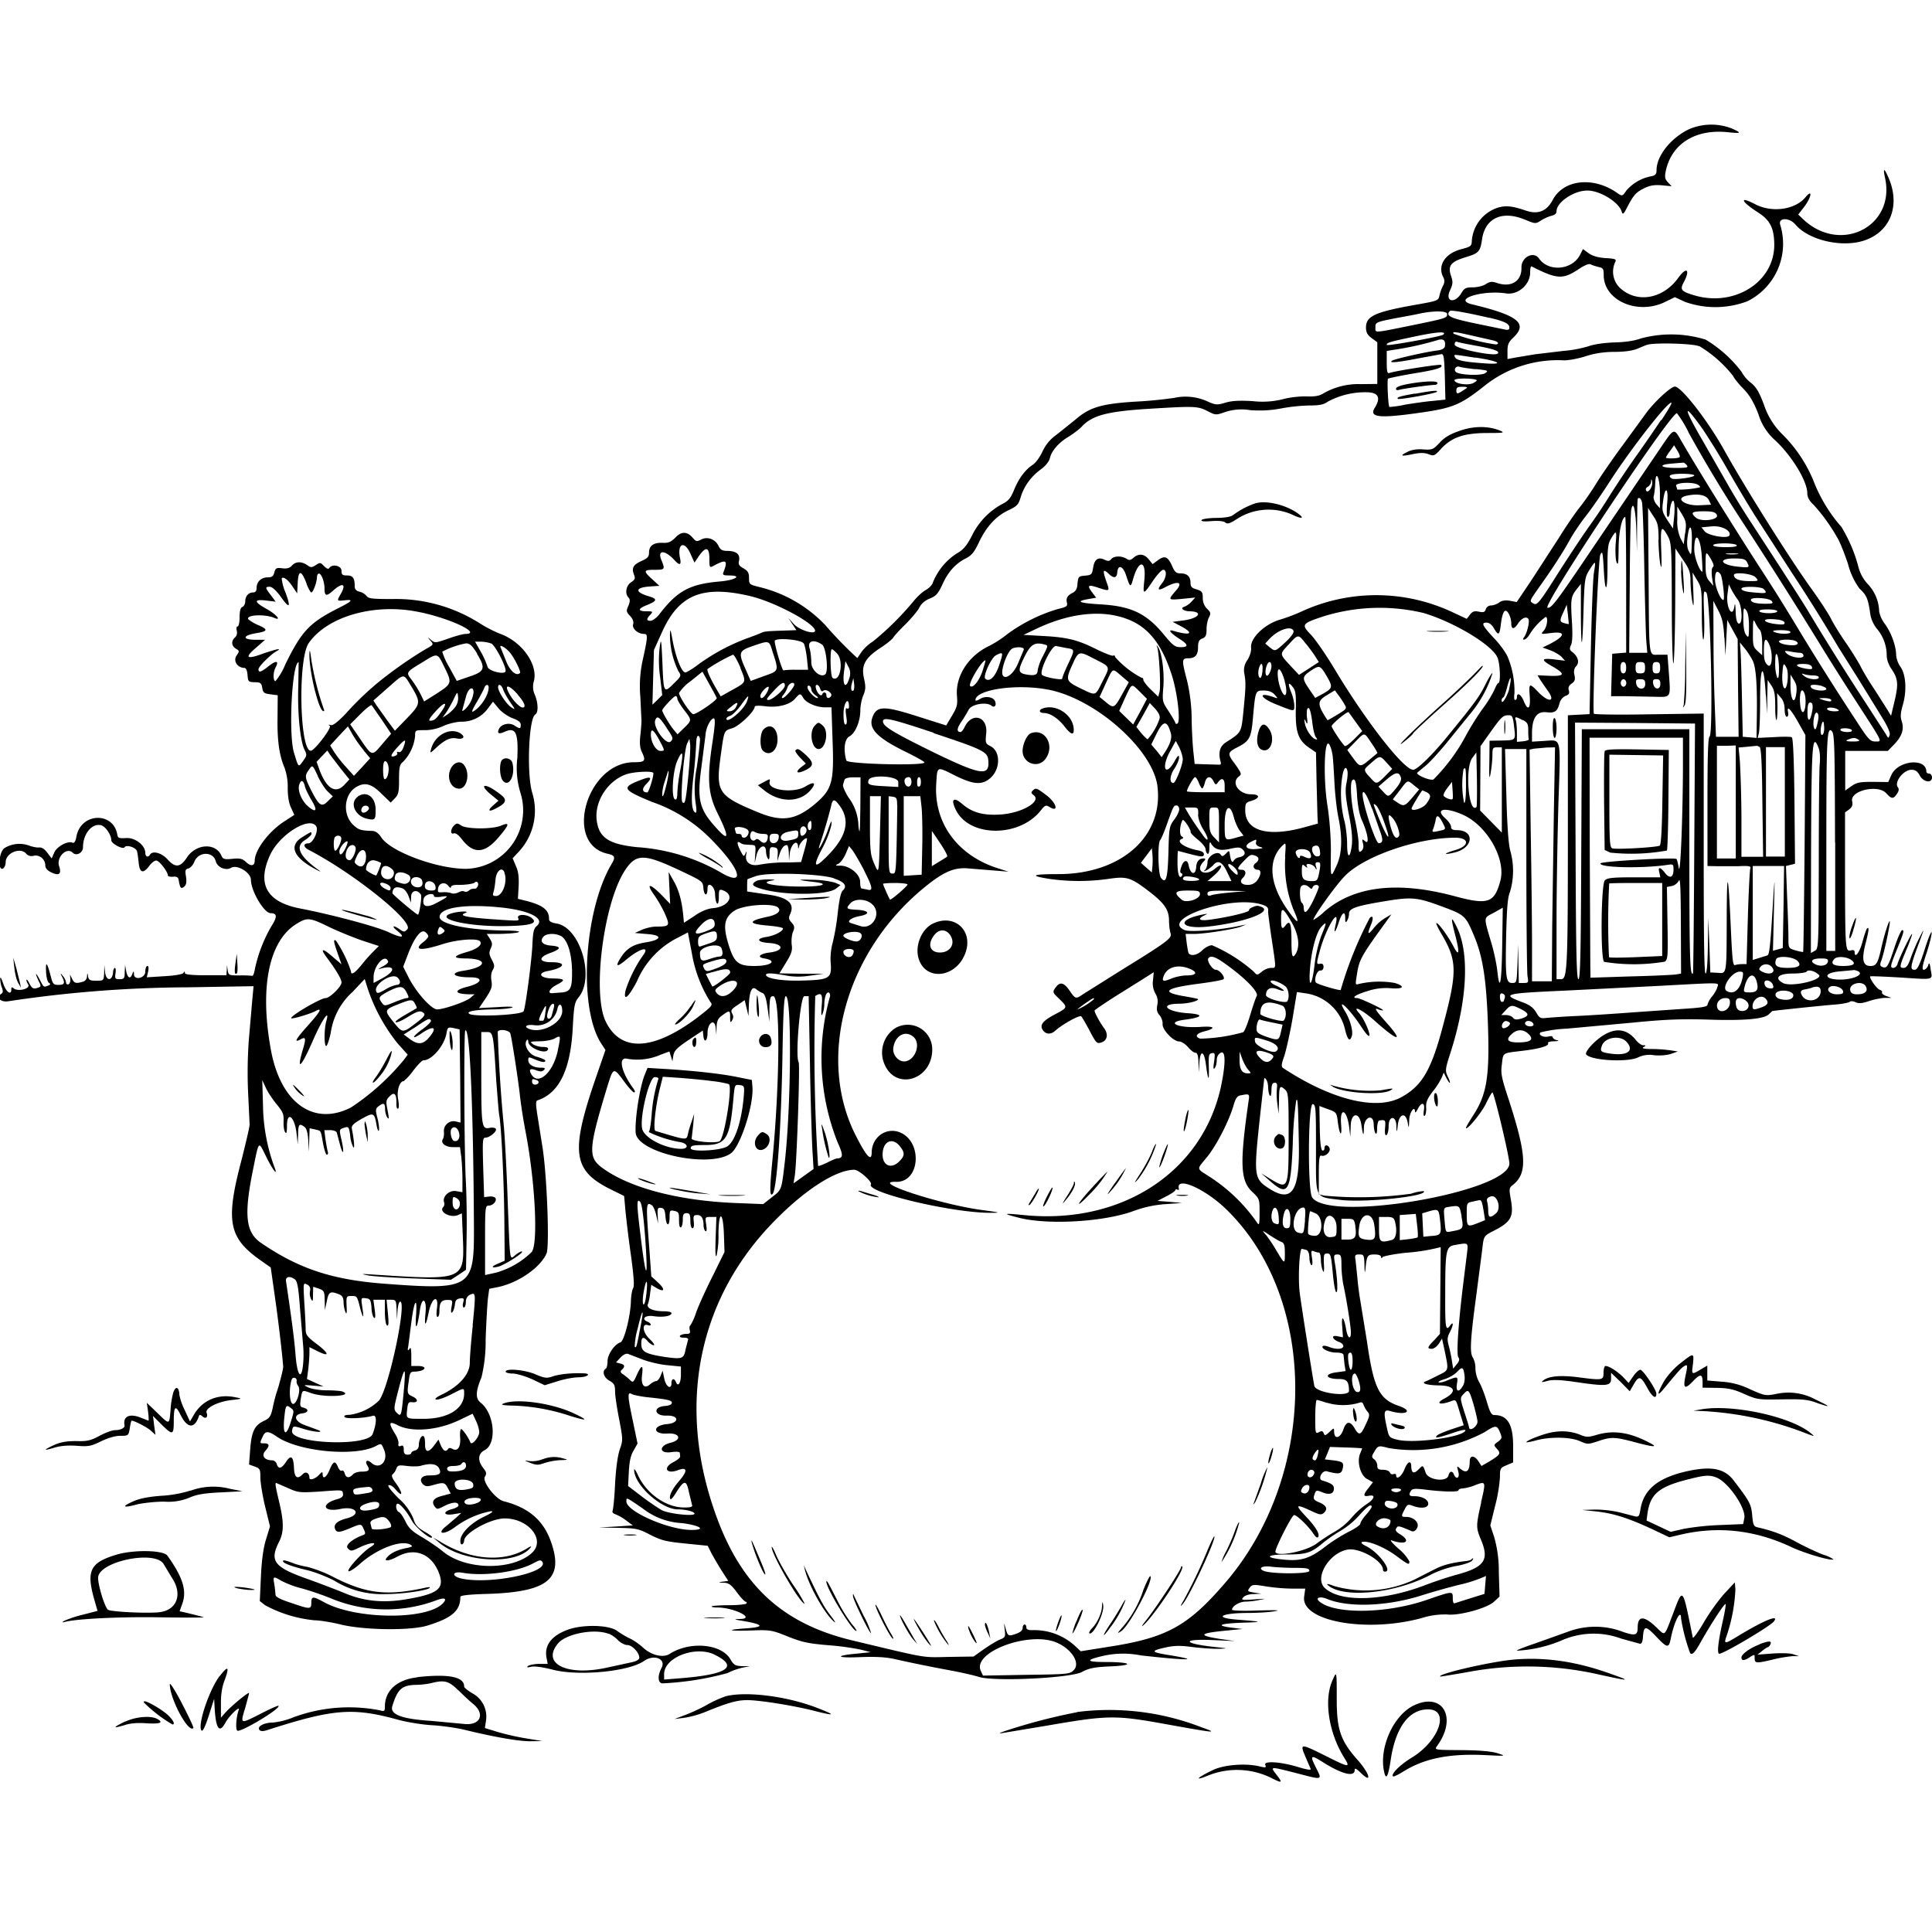 <svg xmlns="http://www.w3.org/2000/svg" id="svg" width="1024" height="1024" version="1.1">
  <path fill-rule="evenodd" d="M895.4 68.4c-9.6 4.5-17.4 14.1-17.4 21.8 0 2.2-.6 2.8-3.2 3.3A23 23 0 0 0 862 101c-2 3-2.3 3-4.4 1.6-12.7-9.3-29-7.6-34.7 3.5q-4.6 8.7-13.9 5.6c-7.4-2.5-10.6-2.9-14.9-1.7a20 20 0 0 0-14 17.6c-.1 2.8-.5 3.1-5.3 4.4-8.9 2.2-13.1 8.8-9.8 15q1.1 2-.1 4.3a23 23 0 0 0-1.9 5.1c-.6 3-.7 3-13 5.2-21.4 3.8-26 6-26 12 0 2.5.7 3.9 3 5.6l3 2.2v22.1l-8.8.1a37 37 0 0 0-20.1 5.1c-1.8 1.1-4.4 1.6-8.7 1.4-3.4-.1-9 .5-12.5 1.5a45 45 0 0 1-16 1c-7-.4-11-.2-14.3.8-4.4 1.3-5.2 1.3-9.3-.5a28 28 0 0 0-18-2 233 233 0 0 1-20.9 2c-17.5 1.1-24 3-31.4 9.5l-10 8a22 22 0 0 0-7.5 9c-1.3 2.8-3.6 6-5.2 7q-6 4-9.8 13.2c-1.9 4.6-3 5.9-6.6 7.7a38 38 0 0 0-15.9 16.9c-2.8 5.3-4.4 7.2-8.3 9.4a33 33 0 0 0-12.2 15c-.3 1.3-2 3.1-3.8 4.1s-4.6 3.6-6.2 5.6a157 157 0 0 1-21.7 21.6 23 23 0 0 0-6 5.4l-2.4 3.5a211 211 0 0 1-16.9-17.4 71 71 0 0 0-35.2-20.3c-5.1-1.3-5.3-1.4-5.3-4.7 0-2.8-.6-3.8-3-5.2-2.3-1.3-2.8-2.2-2.3-4q1-5-5.8-5.2c-3.1 0-4-.5-5.1-2.7-1.7-3.6-6-5.1-9.2-3.3-2.3 1.2-2.7 1-4.3-.8q-4.5-5.4-9.3-.3c-2.4 2.4-3.8 3-7 2.8q-7-.2-7 5.2c0 2.2-.8 3-3.9 4.4-4.5 2-5.4 3.7-4.1 7.2.8 2.1.6 2.7-1.5 4.1-2.7 1.8-3.4 6.1-1.4 8.1.9.9.9 2 0 4.3-1.3 2.8-1.2 3.3.9 5.5q2.1 2.3 1.6 4.3c-.8 2.3 2.5 5.2 5.8 5.2 2.1 0 2 1.5-1 15a65 65 0 0 0-1 18.5l.6 12.5c0 .8-.2 4.3-.6 7.7-.5 4.6-.2 7 1 9.3 2 4.3 1.4 5-4.4 5-25 0-37.5 43.3-14 48.5 4 .9 4.4 1.8 2 5.7-14.6 25-17.5 76-5.4 94.8l2.3 3.5-5 14.5c-13.7 39.7-12.4 49.4 7.8 59.4l7.1 3.5.7 7.8a605 605 0 0 0 2.9 23.5c1.5 11.2 1.9 16.3 1.2 17.5-.6 1-1.1 4-1.2 6.8-.2 8.1-3.6 21.4-5.6 22-3.1 1-6.8 6.4-6.8 10 0 1.9-.4 3.7-1 4-2 1.3-1 4.6 2 6.3 2.5 1.4 3 2.3 3 5.7 0 2.2 1 8.9 2.2 14.9 2 10.6 2 11 .3 15.8q-1.7 5.1-2.5 18.2c-.3 7.3-1 13.7-1.3 14.3q-.5 1.2 1.5 1.9a25 25 0 0 1 5.7 3.3l3.5 2.6-9 .6-8.9.5 10.2.2c9.5.2 10.7.4 17 3.7 6 3 8.3 3.6 18.6 4.6l11.8 1.2 2 4c1.1 2 3.5 6.2 5.4 9.2l3.5 5.4-2.8.4q-4 .4.4.6c2.6 0 4 1.1 7 5.1 2 2.8 4.2 5 4.7 5q.7 0 .3.9c-.3.4-4.4.9-9.2.9s-8.9.3-9.2.6 1 .6 2.9.6c8.9 0 20.6 5.9 12.2 6.1-3.6.1-3.5.2 1.3 1q16.4 2.8 2.7 3.9c-12 .8-10.9 1.6 1.7 1.2 10.4-.4 11.1-.2 19.6 3.2 7.5 3 10.8 3.7 21.4 4.6a138 138 0 0 1 17.5 2.4l5 1.3-7.8.8c-11.8 1.1-10.1 2.4 2.5 1.8 8-.3 13.2 0 17.8 1 8.8 2 19.6 4.2 31 6.3 5.2 1 11.3 2.4 13.5 3.1 7.4 2.7 48.6.8 54.9-2.5 4-2.1 6.6-2.6 15.5-3 12.9-.6 10.6-2.3-3.1-2.3q-15.5 0-.9-3.3a48 48 0 0 1 19.8-.2c26 2.9 32.8 2.7 13.5-.4-8.3-1.4-8.3-2.1 0-3.9 4.1-.9 7.7-1 14-.1 4.5.5 10.7 1 13.8.9 5.2-.2 5-.2-2.5-1-17.2-1.9-17.2-4.4-.1-3.6l11.1.5-7.7-1.1c-12.3-1.9-11.3-3.1 3.7-4.5l8-.8-6.5-.8c-8.3-1.2-4.8-2.2 8.5-2.6 9-.3 8.5-.5-5.3-1.6-12-1-8-3.4 5.7-3.5 5.8 0 12.6-.4 15.1-1q4.6-.7-9.2-.3c-8 .3-13.8.1-13.8-.4 0-1.9 3.8-4.2 7-4.3 2 0 5.5-.4 8-1 3.5-.6 2.8-.6-3-.2-6.8.5-7.3.4-6.1-1 .8-1 3-1.8 5.5-1.8l4.1-.2-3.8-.6c-3.5-.6-3.7-.7-2.4-2.5s2-1.9 8.5-.8a104 104 0 0 0 14 1.2h7l-.6 4.5c-1.4 12.8 32.8 19 62 11.2a41 41 0 0 1 13.7-2c6.1.8 21-3.2 24.9-6.7l3-2.8-.4-12.8a65 65 0 0 0-2.5-18.9l-2-6 2.5-10.2a84 84 0 0 0 2.6-15.2c0-4.9.2-5.1 3.5-6.5l3.5-1.5v-8.5c0-11.7-3-16.6-10-16.6-1.5 0-2.3-1.4-4-7.2-1.2-4-3-8.7-4.1-10.4a16 16 0 0 1-1.9-7 12 12 0 0 0-1.3-5.8c-1.8-2.4-1.4-9.6 1.7-32.6l3.2-24.6c.8-7.3.8-7.3 5.8-9.9 9.5-4.8 11-7.5 9.4-16.6-1-5.7-1-6.3 1-7.8 8-6.4 7.4-16.1-2.7-47-3.3-10-3.7-12.4-3.1-16.8.8-6.6 0-6 10.5-7.3 9.6-1.1 14.8-2.7 14-4.1-.4-.5 1.1-1 3.2-1q3.6-.1 1.5-.6c-1.2-.2-2.2-1-2.2-1.5q-.2-1-2.3-.4c-2.7.6-5.6-.9-4.2-2.2a69 69 0 0 1 14-2l35-3.2c17.1-1.7 25.9-2 39.5-1.6q28.8 1 32.5-2.8l1.8-1.7c.3-.2 27-3 33.7-3.5 3.6-.3 6.9-1 7.4-1.4.5-.5 1.9-.4 3.1.2 1.8.8 3.5.6 7.1-.6 2.6-.9 6.4-1.6 8.3-1.7h3.6l-2.8-1q-2.5-1-2.2-2 .3-.7-1.2-1.3c-1.6-.5-5.8-6.4-5-7.1 0-.2 7.3.1 16 .6 18.2 1.2 17 1.5 16-4.2q-.6-5.2-1.4-2c-.5 1.1-1.5 2.1-2.3 2.1-1 0-.8-2 1.6-9.1 1.6-5 2.8-9.9 2.6-10.7s-1.9 3.3-3.7 9.1c-2.7 8.4-3.9 10.7-5.3 10.7-2.4 0-2.3-1.5 1-10.7 4.4-11.8 4.5-12.2 1.5-6.2-1.6 3-3.6 7.9-4.6 10.7-1.4 4-2.3 5.2-3.8 5.2-2.4 0-2.2-.8 2.2-11.2 1.5-3.8 2.6-6.8 2.3-6.8-.6 0-7 13.2-7.7 16-.3 1-1.3 2-2.2 2-1.9 0-1.6-1.2 2.2-10.5 3.3-8.2 3.7-9.5 2.5-9.5-.6 0-2.5 4.3-4.2 9.5-3.3 10-3.9 10.9-6.4 10-1.2-.6-1.3-1.2-.5-3.3 1.5-3.8 5-20.4 4.5-20.9s-3 7.4-4.6 14.7c-1.7 7.5-2.6 9-5.6 9-4.1 0-4.8-3.4-2.6-12 1.8-7 2-9.1.7-7.8-.3.3-1.4 3.4-2.3 6.8-1.5 5.8-4.2 9.3-4.2 5.7q0-1.5-1.9-1c-3 .8-3.1-.1-3.2-37.3v-35.8l2.2-1.6c1.6-1.3 2-2.3 1.6-4.2-1.5-5.7 13.7-9.3 18.1-4.3 2.7 3 3.7 3.1 5.6.3q1.5-2.1.6-3.4c-2.3-2.7 2.8-9.4 7.1-9.4 2.1 0 3.2.8 4.4 3 1.9 3.6 6.5 4.3 6.5 1q-.2-1.8-1.5-2-1.3 0-1.5-1c0-7.5-15-6-18.5 1.7l-1.7 3.8-8-.1c-6.8 0-8.5.2-11.4 2.2L978 419v-21h22.6l3.1-3.2c4.4-4.5 5.6-8.2 4.3-12.4-.9-2.5-.7-4.5.6-9 2.1-7.4 1.6-16-1.4-20.1a13 13 0 0 1-2.2-6c0-4.8-2.6-12-5.9-16.5a16 16 0 0 1-3.1-6.7 22 22 0 0 0-6-14.5 21 21 0 0 1-5-9.1 79 79 0 0 0-9-21.2 82 82 0 0 1-14-22.4 75 75 0 0 0-17-26.4 39 39 0 0 1-10-15.8c-2.6-7-4.2-9.6-7.1-11.9a19 19 0 0 1-4.9-5.8 67 67 0 0 0-19-17 62 62 0 0 0-34-.7q-5.5 2-14.5 2.2c-5.6.2-10.7 1-13.5 2a64 64 0 0 1-13.5 2.5l-15 1.8-10.2 1.7-4.3.8V186c0-3.4.6-4.7 3-7 8-7.5 2.8-11.8-21.8-17.7-10.6-2.6 5.4-7.7 18-5.8 6.3 1 12.8-4.6 12.8-11 0-2 .3-3.5.8-3.3 13.5 6.9 16.6 7 25 1.4 3-2 5.4-3 6.3-2.5s2.6 1 4.1 1.4c2.5.5 2.8 1 2.8 4.3 0 13.5 18 21.4 32.6 14.2l5.1-2.5 5.4 2.5a48 48 0 0 0 33-.3 34 34 0 0 0 17.5-40.4c-1.4-4 4.7-4.2 8-.3 7 8.3 24.6 12.4 36.4 8.5 14-4.6 19.3-18.6 13-33.2q-3.5-8-2-.5c6.1 25.9-23.2 41.2-43.2 22.5l-2.7-2.6 2.8-3.6c4.2-5.3 5.1-10.5 1-5.5-5.5 6.6-17.8 8.3-26.7 3.6-8.6-4.5-7.5-1.4 1.6 4.4 6.4 4.1 8.5 8.3 8.6 16.9.2 20-21.2 33.4-42.5 27-7-2.1-7.6-3-5.4-7 3.5-6.8 1.4-8.3-3-2.2-8.2 11.3-22.1 13.6-31 5.2a12 12 0 0 1-2.5-13.4c.9-1.7.4-2-5-2.3q-6-.4-9-2.6l-3-2.2-1.5 3c-4.2 8.2-16.7 9.3-21.8 2-2.9-4.1-9.4-.7-9.3 4.8.2 7.3-5.5 10.8-13.2 8.1-2.5-.8-3.5-.7-5.7.7-1.5 1-4.6 1.7-7 1.7-3.5 0-4.4.5-5.8 2.8-3.4 6-9 5-6.2-1.1 1.6-3.5 1.7-4.5.5-8-1.7-5.2 0-7.3 7.9-9.7 6.8-2 7.7-3 8.6-9.4 1.6-11.3 10.6-15.5 22.7-10.5 5.6 2.3 5.7 2.3 8.5.5 1.5-1 4-2.1 5.5-2.5q2.8-.6 2.8-2.5c0-4.7 9.3-11 16.4-10.9 6.6 0 16.6 6.1 18.1 11.1.6 1.8 1 1.5 2.7-1.8 3.6-6.9 4.8-8.3 9-10.4 3.2-1.6 5.4-2 9.5-1.7l5.3.5-2-2.1c-1.6-1.8-1.8-2.7-1-6.5 3.3-14.2 16-21.9 33-20 7 .7 7.3.4 1.9-2a30 30 0 0 0-22.5.3m-106 100c8.4 2 10.6 3.2 10.6 5.3q0 1.5-2.2 1l-16-3.3c-13.3-2.8-15.8-4-13.3-6.6.6-.6 9.4 1 21 3.7m-22.5-2c0 2-.3 2.2-19 6-20.6 4.2-19 4-19 1 0-2.7.2-2.8 11.5-5 4.4-.8 10-1.8 12.5-2.4 7.4-1.5 14-1.3 14 .3m-2.1 11c-1.2 1-29.9 6.2-29.9 5.4 0-1.2 1.2-1.6 16.1-4.7 11-2.3 16-2.5 13.8-.7m15.8.6 11 2.5q2.1.6 2.3 1.4-.2.8-1.7.6a112 112 0 0 1-21.8-5.6c-.9-1.3.2-1.2 10.2 1.1m-14.9 5.7q-.5 1.5-3.5 2c-5.1.5-22.6 4.4-24.3 5.4-2.6 1.5 2.8 1 14-1.2l12-2.2c1.2-.2 1.5 1.9 1.8 12l.3 12.1-6.8.7c-3.7.3-10.4 1.3-14.7 2a51 51 0 0 1-8.2 1.2c-.7-.9-1.3-14.6-.7-15 .5-.3 6.7-1.6 13.8-2.8 12.3-2 15.6-3.1 14.3-4.5-.6-.5-24.6 3.2-27.4 4.3-1.1.4-1.4-.8-1.4-5.5V186l3.8-.6a165 165 0 0 0 22.7-5q5.2-1.8 4.3 3.2m17.4-.2c9 1.7 11.9 2.8 10.6 4-1.7 1.7-22.8-2.7-22.8-4.7q0-2 1.4-1.5c.8.3 5.6 1.3 10.8 2.2m117.4 0a66 66 0 0 1 18 15.9c.4 1 2.7 4 5.3 6.6 3.4 3.5 5.5 7 8.1 13.6a30 30 0 0 0 8.9 13.9c8.9 8.3 17 21.7 17 28q0 3.1 3.2 6a96 96 0 0 1 12.6 17.4c1.3 2 3.9 8.4 5.8 14.2a38 38 0 0 0 6.1 13c3.6 3.3 4.4 5.1 5.5 12.1a17 17 0 0 0 3.9 9.4 22 22 0 0 1 5 14.1c0 1.8 1 4.8 2.4 6.8 3.6 5.2 3.9 8.1 1.8 17l-1.9 8-1.8-3-7-11c-3-4.4-6.3-10-7.5-12.5-1.3-2.4-4.6-7.8-7.5-12-2.9-4.1-6.4-9.8-7.9-12.7-1.4-2.9-6.1-10-10.4-16-11-15.2-35-53.2-46.6-74.1-8.7-15.5-22.5-33.2-25.9-33.2-2.1 0-11 8.2-15.4 14.3l-12.1 16.6c-4.6 6.2-10.7 15-13.5 19.4-2.7 4.5-7 10.7-9.5 13.8s-7.5 10.5-11.1 16.3l-14.4 22.2-7.8 11.6-3.7-.7q-3.7-.6-5.7 1c-1.1.8-3 1.5-4.2 1.5a3 3 0 0 0-2.8 2c-.5 1.6-1.2 1.8-3.7 1.3-2.4-.5-3.4-.1-4.7 1.6l-1.7 2.2-7.5-3.5a95 95 0 0 0-79.4-.7 90 90 0 0 1-12 4.6c-8 2.3-15.8 9.6-15.4 14.7.2 2-.6 4.6-2 6.8a9 9 0 0 0-1.6 7c.9 5 .8 7.3-.4 19.5-1.2 12-1 11.7-9.1 16.9q-5.2 3.1-3 10.6.4 1.4-.7 1.4l-7.2-.2-5.9-.2-.6-5.7c-.4-3.2-.9-11.4-1-18.3a91 91 0 0 0-2.5-20.4c-2.8-10.6-2.8-11.6.7-11.6 3.7 0 5.2-1.7 5.2-6 0-2.7.5-3.8 2.3-4.5s2.2-1.8 2.2-5c0-2.2.6-5 1.3-6.2 1-2 1-2.6-1-4.5a8 8 0 0 1-2.3-5.8c0-3-.4-3.6-3.2-4.5-2.6-.7-3.3-1.4-3.3-3.5q0-5-5.3-5c-2.2 0-3-.7-4.2-3.3-2.3-5.5-4-6.4-7.6-3.8l-3 2.2-2-2.5c-2.4-3-5.4-3.3-8.1-.9-1.6 1.4-2.3 1.5-3.8.5-2.7-1.6-6.5-1.5-8 .2-.9 1.2-1.7 1.2-3.5.4q-5.1-2.5-6.1 4.1c-.6 3.7-.9 4-4.3 4.3s-3.6.5-4 4q-.1 3.9-2.4 5c-3 1.5-3.8 3-3.2 5.4.4 1.8-.2 2.2-4.8 3.3a87 87 0 0 0-26.8 13.3 58 58 0 0 1-9.3 6.1c-11.2 5.2-18.2 16-17.4 26.5.4 4.8.1 6.1-2.6 10.6l-3.1 5.2-15.8-5c-17.6-5.6-21.2-5.4-23.4 1-2 6 3 10.9 19 18.6 4.7 2.4 8.7 4.6 8.7 5 0 1.9-40.8.9-41.4-1-1.7-5.8-1-11.4 1.6-12.8 3.1-1.6 5.8-8 5.8-13.8 0-2.4.7-6 1.6-8 1.3-3.2 1.3-4.6.3-9.1-1.5-6.8.6-10.7 8.9-16.1 3.1-2 6.1-4.5 6.6-5.3.5-.9 3.4-4.1 6.5-7.1 3-3 6.4-7 7.4-8.9q1.6-3.2 5.6-4.8c3.2-1.3 4.3-2.5 6.6-7.4 3-6.8 7-11.1 12.5-13.9 3-1.5 4.4-3.3 6.8-8.3q5.8-12.5 15.6-17.1c4.6-2.2 5.4-3 6.5-6.7q2.7-9 10.6-14.9c2.8-2 4.6-4.4 5-6.2.9-3.8 4.8-8.3 10-11.3 2.2-1.4 5.2-3.6 6.6-5 5.6-6.2 13.4-8.3 35.4-9.7 24.6-1.5 26.3-1.5 31.5 1.2 4.3 2.2 4.5 2.2 9.3.5a28 28 0 0 1 13.5-1c6.2.4 11 .1 16.7-1a95 95 0 0 1 14.8-1.5c5.3 0 7.4-.5 9.6-2.1a42 42 0 0 1 20.4-4.9q9.3.1 4.5 8c-3.4 5.3 1.6 6 23.5 2.9 17.7-2.5 21.8-4.2 34.4-14.2A62 62 0 0 1 829 191c2.6 0 7.8-1 11.5-2.2q6.9-2.3 15.4-2.3c5.3 0 9.8-.7 12-1.7 2-.8 4.2-1.8 5-2 3.4-1.3 24.1-.8 27.6.7m-118.5 6c13.3 2 15.8 4 3.8 3-10-.7-14.1-1.6-14.7-3.3-.5-1.5-1.6-1.5 10.9.4m.1 6c6.4.7 7 .8 5.2 2.1-2 1.6-14 1.1-15.7-.6-1.3-1.3.2-3.4 2-2.7.8.3 4.6.9 8.5 1.3m.6 5.9q.2.3-1.8 1.4c-2.7 1.5-10 .4-10-1.5 0-1.2 10.4-1.1 11.8 0m-33.3 1.5c-6.6 1-9.5 2-9.5 3.1q.1 1 1.8.5c2-.6 15.6-2.5 18.5-2.6q1.6 0 1.7-1c0-1.1-5-1.1-12.5 0m27.5 3c-4.3 3-5 3.1-5 1 0-1.6.6-2 3.3-2q3.6 0 1.7 1m-27 2.6c-8 1.4-9.8 2-9 2.8.7.6 19.7-2.8 20.6-3.7s-1.5-.8-11.5 1m130.3 14c-3.2 4.9-9.5 14-14 20.3a528 528 0 0 0-13 19.5A277 277 0 0 1 843 278c-3 4.1-10.6 15.5-16.8 25.2-10 15.9-11.5 17.7-13.2 16.8-2.5-1.4-2.6-1.1 2.8-8.8q10.5-14.7 16.2-25c1.8-3.3 5.7-9.1 8.7-12.9 2.9-3.7 8.2-11.4 11.8-17 11.5-18 32-44.2 33.4-42.8.3.3-2.1 4.4-5.4 9.3m22 4.7a383 383 0 0 1 13.5 22c5 8.8 11.5 19.6 14.3 24L950 304a921 921 0 0 1 24.3 38.9l10.7 17 12.5 20.3q4.8 7.8 4 9.5c-.6 1.7-.7 1.7-1.7-.2L988.5 372a1436 1436 0 0 1-30.7-49c-3.7-6-8.6-13.7-30.1-46.7a394 394 0 0 1-12.8-21l-12.6-22c-10.4-17.9-10.4-20.7.2-5.8m-7.6 1.6a740 740 0 0 0 27.9 46.4 2928 2928 0 0 1 39.7 62.5 1460 1460 0 0 0 21.7 34.4c14 21.7 13.6 20.6 9.8 20.6-2.8 0-3.7-1-10.3-11.2a1518 1518 0 0 1-31.7-50.3 997 997 0 0 0-17.5-28c-13-20-36-56.8-44.2-71.3-2.9-5-3.4-4.7-8.5 2.7l-37.4 55.2c-19.7 29.2-22.1 32.4-24.2 32-3-.8 65-103.1 68.6-103.1a61 61 0 0 1 6.1 10m-121.4-.6c-5 1.7-8 3.5-10.5 6.3-3.4 3.6-3.9 3.8-8.7 3.5q-5-.4-8.3 1.3-6.6 3.2 2.8 1.2c3.9-.8 6-.8 8.3 0 2.8 1.1 3.2 1 6.5-2.6 5.6-6.2 12-8.5 24.2-8.6 9.3 0 10-.1 7.2-1.3-6.2-2.5-14-2.5-21.5.2m116.8 13.8c-.5.9-7.3 1-7.3.3 0-.3 1-2 2.2-3.5l2.1-3 1.7 2.8c1 1.5 1.5 3 1.3 3.4m3.7 4.3c1 1.3.3 1.5-5.9 1.5-8.2 0-9.6-1.7-1.9-2.3l6-.5q.6 0 1.8 1.3m-14.2 16v6.9l-2-2.3c-1-1.3-1.6-3.2-1.3-4.1.3-1 .7-4 .8-6.8.3-8.1 2.7-2.4 2.5 6.2M898 252c0 1-10.6 2.5-12 1.6q-3.6-2.4 5.5-2.5c3.6 0 6.5.4 6.5.9m-23.3 7.2q-1.5 2.1-2.2.8-.6-1.2.9-2c.9-.6 1.7-1.8 1.7-2.7q0-2.4.6 0a6 6 0 0 1-1 3.9M900 257q1.3.8 1 1.3a52 52 0 0 1-12 1.2l-.6-2c-.7-1.7 8.9-2.3 11.6-.5m-16.4 10q-.5 6.9.4 7c.5 0 1-1.2 1-2.7.1-1.6.5-3.7.9-4.7 1.3-3.4 2.1.8 1.4 7.5l-.6 6-3-4.5c-2.7-4.2-2.9-5-2.2-10.1 1-8.3 3-7 2.1 1.5m22.1-2 1.2 2.5-6.2.3c-7.5.4-13.1-3.6-7-5s10.7-.5 12 2.2m-35.4 1.3c.3 1.2.9 16.4 1.2 33.7s.8 34.8 1 38.8l.6 7.2h-9.6l.3-36.7c.1-20.3.5-37.9.8-39.2 1.1-5.1 2.3-.1 2.7 11l.3 11.4.1-13.5c.2-16.1 0-15 1.2-15q.9.2 1.4 2.3m-205.3.6a42 42 0 0 0-11.3 6c-1.3 1-3.9 1.5-8.7 1.6-3.8 0-7.4.5-8 1q-1.2 1.2 5 .7c3.7-.3 6.5 0 7.4.7 1.1 1 2.4.6 6-1.7a31 31 0 0 1 29.6-2.4c4.7 2.3 6.6 2.1 3.4-.3-6.4-4.9-17.5-7.6-23.4-5.6M879 286c.1 4.7.5 10.5 1 13 .7 3.3.8 1.3.5-7.2-.5-12.8 0-13.8 3.3-8 2.1 3.9 2.2 5 2.3 37.3 0 18.4.5 32 .9 30.4s.8-16 .9-31.9l.1-28.9 4 6c3.5 5.1 4 6.5 4 11.8.1 3.3.5 8 1 10.5.7 3.4.8 2.1.5-5.5l-.4-10 2.4 4c2.3 3.7 2.5 4.9 2.5 17.8 0 7.5.4 13.7.8 13.7s.7-6 .4-13.2c-.4-12.4-.3-13.2 1.2-11.7 2.2 2 3.8 75 1.7 76.3-.8.5-1.1 10.3-1.1 34.7V459l4.8.1h11.6c5.7-.3 6.8 0 6.3 1.2-.3.8-.9 12.5-1.3 26l-.7 24.7h-2.3c-1.2 0-2.9.2-3.7.5-1.2.5-1.5-2.3-2.2-16.7q-2.2-50.3-2.3-7.5c-.1 30 .1 28.7-5 28.3l-3.7-.2-.5-14.4-.6-14.5-.2 14.8c-.1 9.4-.6 14.7-1.2 14.7-.8 0-1-20.8-1-66.2v-71.6l-29 .4c-15.8.3-29 .1-29.2-.3-1-2 2.2-81.9 3.4-84.3 1.1-2.2 1.3-1.4 1.8 7.2.7 13.8 2 13.3 2-.8 0-10.1.3-12.4 2-15.1 2.7-4.6 3-4.2 2.3 3.4-.2 3.8 0 8 .5 9.3.9 2 1 .4 1.1-7.3 0-8.7 1.8-16.7 3.5-16.7.3 0 .5 16.2.5 36v35.9l-3.7.3-3.7.3-.3 11.3-.3 11.2h7.8l15.3.3c8.9.2 8.5.8 7.5-13l-.7-9.3h-4.4c-5.7 0-5.3 3.4-5.6-40.1l-.3-37.7 2.7 4.2c2.5 3.6 2.8 5 2.9 12.6m14-3.4-.7 5.9-1.7-3.2a22 22 0 0 1-1.7-10v-6.8l2.5 4.1c2.2 3.7 2.4 4.8 1.7 10m16.7-9.7c1.5 2.6-8.3 4-11.1 1.4-3-2.6-2.1-3.3 4.2-3.3 4.8 0 6.1.4 7 1.9m6.5 11c-1 1.7-11 0-12.9-2.2l-1.8-2.2 5.3-.5c5.3-.6 11 2.4 9.4 5m-19.8 3.5c-.2 6.8-.3 7.2-1.5 4.8q-1.5-2.5-.7-8c1-7.7 2.5-5.5 2.2 3.2m5.3 7.5c.3 4.4.4 8 .3 8-1.4 0-4.3-7.7-4.3-11.7 0-10.4 3.3-7.3 4 3.7m-535.9-1.2 2 4.4 2.2-3.3q5.6-8.1 5.7 1c0 4.8.1 5.1 2 4.1 7-3.8 8-3.2 5.4 3.4-.5 1.3.1 1.6 3 1.6 7.3 0 3.4 2.5-5 3.2-15.9 1.4-22.5 5-32.1 17.6-1.4 1.7-3.4 3.2-4.4 3.2q-3.5.2-.2-3.2c1.5-1.7 1.4-1.8-2-1.8-4.8 0-4.7-1.4.2-3.3 5.4-2.2 5.7-3.2 1.2-4.6-8-2.3-7.6-4.8.9-5.3l4.5-.3-3.7-3.4c-5-4.5-4.8-5.1 1.2-5.1 5.5 0 5.6-.2 3.5-5.3-2.2-5.4 2-5.3 7 .2q4 4.4 3-.8c-1.8-8.2 2.4-9.9 5.6-2.3m554.4-4.8q.5 1-6 1c-3.6 0-6.5-.4-6.5-1s2.6-1 6-1c3.2 0 6.2.4 6.5 1m-13.6 7.5q2 3.4 1 4-1 .9-.5 5.4l.7 4.6-2-2.4c-1.7-1.8-2.1-3.7-2.1-8.7 0-7.4.1-7.6 2.9-3m13.9-2.7c-1.6.2-4 .2-5.5 0-1.6-.2-.3-.4 2.7-.4s4.3.2 2.8.4m5.2 4.4c1.5 2.8 1.3 2.9-5.3 2.2-8.9-1-10.2-4.3-1.8-4.3 5 0 6.2.3 7.1 2m-35 4.6c.1 3.2.5 8 1 10.4q.9 4.8.3-5.5c-.6-11.1-1.3-14-1.2-5m-736.4-2.7q-1.6 1.9-5.1 1.4c-3-.4-3.6-.1-4.2 2.2-.5 2-1.2 2.6-3.4 2.6-3.5 0-6 2.3-6 5.6q0 2.4-1.8 2.4c-2.5 0-4.2 2-4.2 4.7 0 1.3-.7 2.6-1.5 3q-1.5.4-1.5 5.4c0 2.7-.5 4.9-1 4.9q-1 .2-.5 2.3.5 2.3-1 3.6c-2 1.8-1.9 4.4.5 5.9 2 1.2 2 1.3.3 3.8-1.8 2.8.6 6.4 4.3 6.4q1.3.2 1.6 3.8c.3 3.5.5 3.7 3.8 3.8 3 0 3.6.4 4 3 .4 2.5 1 3 4.4 3.4l3.8.5-.1 12c-.2 12.3 1 20.1 3.7 26.4a30 30 0 0 1 1.7 10.6q0 7 1.8 10.7l1.7 3.7-5.2 3.4c-8.3 5.3-15.7 15.1-15.8 20.9 0 2.8-2 3.1-4.5.8-2-1.9-3.2-2.2-7.3-1.8-4.2.4-5 .2-5.8-1.6-3-7-13.3-6.5-18.2.7-3.6 5.5-6.2 5.8-10.3 1.3-3.2-3.6-8-4.9-9.4-2.6-1 1.7-2.5 1.1-2.5-1 0-4-5.5-8.2-10.2-7.8-3.6.2-4.3 0-4.6-1.7-2-12.5-19.4-11.8-21.7.9q-.7 4-2.2 3.2c-2.6-1-8.3 2.2-9.6 5.4l-1.3 3-2.3-3q-2.3-3.1-4.4-2.8c-1.2.1-3.7-.4-5.5-1.1a15 15 0 0 0-12.8 1.4c-3 1.9-3.7 12-.9 10.9.8-.4 1.5-1.9 1.5-3.4 0-5 8-8.2 11-4.4q1.4 1.5 3.8 1c3-.8 6.2 1.8 6.2 5q0 2.3 3.2 3.8 6.1 2.9 4.2-3.1c-1.8-4.8 3.9-10.6 7.2-7.3 1.9 1.9 5.4 0 5.4-3 0-7 4.7-12.8 9.6-11.6 2.3.6 5.4 5.1 5.4 8 0 1.7 6.1 5 7 3.7.9-1.6 5.9 0 6.6 2 .3 1.1.7 4 .9 6.2q.8 8 5.5 1.8c1.2-1.7 2.9-3 3.8-3 1.6 0 6.2 6 6.2 8 0 .4 1.2.7 2.7.6q2.8-.4 3 1.8c.8 4.4 1.2 4.8 3 3.4 1-1 1.3-2.3.9-5.2-.6-3.3-.4-4 1.3-4.4 1-.3 2.4-1.8 3-3.3 2-5.7 10.1-6 11.5-.4.8 3.1 5.3 5 8 3.4 3.2-2 10.6 2.4 10.6 6.4 0 5.8 7 17.6 10.4 17.6s3.7 1.8.7 6.5a77 77 0 0 0-8.9 22.6c-.4 2.4-1 4.3-1.5 4.1a54 54 0 0 0-6.6-.2c-5.7 0-6-.1-6.4-2.7l-.4-2.8-.1 2.7-.2 2.7h-11q-11.2 0-11-1.2 0-1.4-.8 0c-.5.7-4.5 1.4-10 1.7l-9.4.6.7-3q.6-3-.4-3c-.6 0-1.1 1.4-1.1 3 0 3.5-6 4.8-6 1.3q0-2.6-.9 0c-1 2.8-2.5 2.1-3.2-1.5l-.6-3.3-.2 3.8c0 3.3-.4 3.7-2.7 3.7s-2.6-.3-2.2-3c.3-1.6.1-3-.3-3s-1 1.2-1 2.7c-.6 4.5-3.7 4.2-4.2-.4l-.4-3.8-.1 4.1c-.2 4.1-.2 4.2-4.1 4.2-3.3 0-4-.3-4.4-2.1q-.4-3.3-.6 0a3 3 0 0 1-2.4 2.7c-3.6 1-4.3.7-5.5-1.6l-1.1-2.3.2 2.4c.1 1.3-.4 2.6-1 2.8q-1.2.3-1.3-1a7 7 0 0 0-1.6-3.3q-2.1-2.8-.5.3c1.7 3.4 1.3 4.3-1.9 4.3-2.6 0-3-.4-4-4.2q-3-11.6-2.6-3c.1 3 .8 5.7 1.5 6.1q1.5.8-.4 1.5c-2.4.9-2.3 1-4.4-3.1-1.1-2.1-2-3.4-2-3s.6 2 1.4 3.7c1.3 2.5 1.3 2.9-.1 3.4-2.6 1-3.3.7-4.8-2.1q-1.3-2.5-1.6-2 0 1 1 2.6c1.1 2.2-5.4 3.8-7.7 2q-1.4-1.3-1.3.5c0 3.4-2.8 1.4-4.3-3.1q-1.5-4.4-1.6-2.6c0 1.2.3 3.3.9 4.7q.9 2.4 0 3.1c-3.2 2-1 4.8 3.3 4.2a652 652 0 0 1 95.1-7.4l35-.6-.7 7.4-1.8 20.9a236 236 0 0 0-.4 28l.8 17c0 1.4-2 9.7-4.2 18.5-8.6 32.4-7 41.3 9.3 53l6.1 4.3 2.4 16.9c2 14 4 32 4.2 35.8 0 1.3-2 9.1-3.3 13-.6 1.6-1.6 5.5-2.2 8.5-1.1 4.9-1.7 5.7-4.9 7.2-4.8 2.3-6.4 5.6-7.1 15.1l-.6 7.9 3 1.1c2.8 1 3 1.5 3 5.8 0 2.6 1.1 9.5 2.5 15.3l2.6 10.6-2 6.6q-2.2 6.7-2.8 19.9l-.6 13.1 2.8 2.2a69 69 0 0 0 26.3 8c2.6 0 8.8 1 13.7 2.2 12.1 3 36.8 3.4 46 .6 13-4 17.5-7.8 17.5-15.2q-.2-1.2 14.3-1.6c32.3-1 40.7-8 33.7-27.7-4-11.4-12-18.1-25-21.4-4.3-1-11.6-10.5-10-13 1-1.7.9-2.4-1-4.8-3-4-2.6-7.5.9-9.3 6.6-3.4 5.2-19.5-2.2-25.2-2.8-2.2-2.6-6 .5-13.4a81 81 0 0 0 2.2-20c.3-9 .9-18.8 1.2-21.7l.7-5.2 5-1c10.8-2.4 22.2-10.4 25.4-17.8 1.6-4 .2-41-2.1-55.8l-2.7-17c-1-6.3-1-8 0-8.3 11.5-3.8 17.6-16.3 18.7-39 .6-11.2 1-13 3-15.5 8.8-10.5 1-37-11.5-39.2q-4.3-.6-4.1-2.5c0-4.7-3.2-7.2-12-9.5l-4.5-1.1.4-6.8c.2-5-.2-7.8-1.5-10.7l-1.7-4 3-3.2a32 32 0 0 0 7.4-31.5c-3-9.9-1.9-39.4 1.6-41.5 1.7-1 1.6-6-.2-10.4a10 10 0 0 1-.6-7c2.5-8.8-6-21-17.6-25.3-3.2-1.2-8-3.7-10.8-5.5a83 83 0 0 0-46.5-13c-10.5 0-12.7-.2-13.7-1.6a7 7 0 0 0-3.8-2.3q-2.6-.6-2.5-3c0-4.2-1-5.6-4.1-5.6-2.4 0-2.9-.4-2.9-2.5 0-2.7-5-3.8-6.5-1.4q-.7 1-2.7-1c-1.9-2-2.1-2.1-4.4-.6-2.2 1.4-2.7 1.4-4.6 0-3-2-6.1-2-8.1.3m690.1 3.8c-.5 3-1.2 21.1-1.6 40.2l-.7 34.7-5.7.3-5.8.3v61.7c0 72.7-.3 78.2-3.6 78.2H825v-30.7c0-17 .5-45.2 1-62.7 1.2-36 1.8-33.4-7.5-32.9l-6.5.4v-4.5q0-12 7.6-11.1c4.6.5 5.8-.4 7-4.8a6 6 0 0 1 3-3.8c2-.7 2.4-1.4 1.9-3q-.7-2.1 1.5-3.6c1.7-1.2 2-2.1 1.5-4.5q-.8-3 1-4.8c1.8-2 .8-5.3-2.4-7.6-1.2-1-1.3-1.7-.4-3.6q1.1-2.4.4-13.2c-.7-11.2-.4-12.6 2.8-16.6l2-2.5v16c.1 20.6.8 19.6 1.4-2.2.5-16.2.7-17.3 3.1-21.2 3.4-5.3 3.5-5.2 2.4 1.5m-238.3 4.1c-.8 7.8-.6 7.8 4.5.3 2.2-3.3 4.7-6 5.5-6 2.1 0 1.8 4-.5 7q-4.5 5.6 2 2c6.7-3.4 9.2-2.4 5.2 2.1-4.3 5-4.2 5 3.5 4.3l6.8-.7-1.9 2.1a11 11 0 0 1-3.9 2.8c-2.4.7-.5 2.3 2.8 2.4 7.4.1 5.1 3.7-3 4.8l-6 .8 4.2 2.2c7.6 4 5.4 5.3-4 2.5-3-.8-1.1 1.4 3.4 4.3q7.2 4.5.6 4.4c-2.9 0-4-.9-8.3-6-9.6-11.9-17.8-15.8-34.6-16.7q-16.5-1-5.8-2.8l4-.7-2.2-2.9c-2.8-3.8-2.1-4.2 3.6-2.3s5.9 1.8 4.1-3.1c-2.1-6-2-7.2.8-4.7q4.5 4.5 4.9-.6c.4-4 2.9-3.3 4.5 1.3 2.4 7.2 2.5 7.2 4 2 3-10.3 7-9.5 5.8 1.2m-444 1.9c1 2.4 2.1 4.4 2.5 4.4 1 0 3-5.6 3-8.1q.1-1.7 1-1.9c1.4 0 3 4.4 3 7.9 0 4.1 1 4.4 4.7 1 5.1-4.4 7-3.4 3.8 2.1-2 3.5-2 3.6 2 3.2 5-.6 4.4.3-2.7 3.9-15.7 7.9-19.8 12.2-28.6 30.1a33 33 0 0 1-5.2 8.8c-1.3 0-1.3-4.7 0-7.1 2-3.7.5-4-3.4-1-4.2 3.4-5.6 3.8-5.6 1.8 0-1.4 6.4-7.8 9.5-9.5 3.3-1.9.4-1.3-7 1.2q-13.2 4.9-3.9-3l4.9-4.3h-5.3c-7-.1-6.6-2.3.6-3.5 6.3-1 6.5-2 .8-4.4a21 21 0 0 1-5-3c-1.4-2.4 8.9-2.8 13.8-.7 4.2 1.8.8-2.1-4.2-4.8q-10.1-5.6-.1-4.4l5 .6-2.5-3.4c-3.1-4-3.2-4.5-.6-4.5q2 .2 5.6 5 7.3 10.4 2.7-2a26 26 0 0 1-2-7.5c1-1 3.3.7 5.7 4.3l2.5 3.7.3-5.8q.6-10.3 4.8.9m749.3-5.2c1 1.3 2.5 13.6 1.5 13.6-1.5 0-4.4-7-4.4-10.7q0-6.5 2.9-3m18.6 1.7c1.8 2 1.7 2-3.6 2q-7.7-.1-7.9-3.2c0-1.8 9.7-.8 11.5 1.2m-9.4 11.9c2 2.5 2.7 11.5 1 12.5q-2 1-2.2-7.2-.2-4.5-.6-2c-1 7-4.6.8-3.7-6.3l.7-5.2 1.5 3c.8 1.5 2.3 3.9 3.3 5.2m13.7-5.7c2 2 1.4 2.4-3 2-6.2-.4-8.8-1.1-8.8-2.2 0-1.4 10.4-1.2 11.8.2m-537 3.8c13 3.1 34.2 14.5 34.2 18.3 0 2.3-8.5-.4-11.3-3.6l-2.9-3.2 2.2 3.3 2.1 3.2-5.8.2c-9.3.3-10.7.4-12.3 1-.8.4-4.6 1.9-8.5 3.3a107 107 0 0 0-25.4 13.7c-3 2.3-6 4.1-6.8 4.2-2 .1-5.1-7.9-6.8-16.9-1.2-6.5-1.3-6.7-1.4-2.5a44 44 0 0 0 4.4 18.6c1.7 2.6 1.7 2.7-2.4 6.7-5.3 5.3-5.4 5-6-11-.6-13-.7-13.4-1.5-7.8a61 61 0 0 0 .3 15.5l1.1 9.4-2.6 2.6-2.6 2.5.4-14.5.4-14.5 4.3-9.5c9-20 21.6-25 47-19m541.1 2.5c1 1.3.6 1.5-3.3 1.5q-7.6 0-7.7-2.1c0-1.6 9.6-1 11 .6M914 338l.5 9.5.5-9.4.5-9.5 2.7 5 2.8 5.1.2 26 .3 25.8h-12l-.6-15.5a948 948 0 0 1-.7-36l-.1-20.5 2.6 5c2.1 4 2.8 6.9 3.2 14.5m-82.4-7.3q-.2.2-2.3-.4c-2.6-.7-2.7-1.3-.5-6l1.7-3.8.6 5zm-77-5.8c15.8 4.7 35.5 16.4 39 23.2 1.6 3 2 13.9.7 13.9-.4 0-1.3 1.5-2 3.3a59 59 0 0 1-6.1 10c-2.7 3.7-6.8 10.2-9.1 14.5a99 99 0 0 1-17.2 23.3c-1.7.9-9.7-2.5-8.6-3.6l4.1-3.4c2.1-1.6 7-7 11-11.8l12.9-15.9A63 63 0 0 0 791 357c0-.8-1.6 1.6-3.5 5.4-3.5 7-5.3 9.5-20.4 28-8 9.8-16 17.6-18.1 17.6-5 0-25.1-25.8-41.4-53-4.8-8-10.6-16.4-13-18.8-4.9-5.1-4.5-5.7 5.9-9.2a100 100 0 0 1 54-2.1m172.5 7c0 6-.2 6.4-1.5 4.7q-1.5-2-1.5-8.5c0-6 .2-6.4 1.5-4.7q1.5 2 1.5 8.5m-704.3-7.4c16.3 3.4 32.9 11.4 24 11.5-1.2 0-5.3 1.1-9.2 2.5-6.6 2.3-7 2.4-9 .7q-3-2.6-.3.4c1.7 2 1.7 2.1-2.5 4.4a218 218 0 0 0-26 18.3 164 164 0 0 0-16.5 16q-6.4 6.7-8 6-1.8-.5-.4.4c1.2 1-8 13-10 13.2-6 .6-7-48.6-1.2-57 10-14.4 35.4-21.5 59-16.4M942 324c0 .6-2 1-4.4 1s-4.8-.4-5.1-1q-.4-1 4.4-1c2.8 0 5.1.4 5.1 1m-142 2c.5 1 1 3 1 4.4 0 3.3 1.5 3.3 3.5.2s4.6-4.1 5.6-2.5c.8 1.3-.8 7.7-2.3 9.6q-1 1.4 0 1.3c.7 0 2-1.2 2.9-2.7a33 33 0 0 1 8.5-9.3c1.5 0 .8 5.3-1 7.3-1.7 1.9-1.6 1.9 4 1.2 8-1 7.4 1.7-1.1 6l-3.5 1.7 3.9 1.4c2 .7 4.8 2.3 6 3.4l2 2.2-5.7-.7c-7.2-.8-7.3.2-.5 4 6.5 3.8 6 5-2.1 4.7l-6.3-.3 1.7 2.8 3.6 5.2c4.5 6 .9 6.8-4.7 1.1-5-5.2-5.2-5.1-4.7 2 .5 6.9-1 8-3.2 2.5-1.5-3.6-3.6-4.7-3.6-2q0 1.4-1 1.5c-.5 0-.6-1.6-.3-3.6a48 48 0 0 0-3.4-18.8c-.8-2.2-4.1-6.9-7.4-10.3-6.4-6.9-7-8.3-3.9-8.3q2.1.1 3.8 3c2.4 4.1 3 3.8 3.7-2.2q1.4-11 4.5-4.9m-202.6 2.2c11.3 4.2 18.6 13.5 23.9 30.4 2.8 9.2 4.5 23.9 2.8 25q-1 .4-1.1-.2c0-.5-1.6-3.2-3.5-6.2-3.5-5.2-3.5-5.4-2.9-13s-.7-18-2.8-21.1q-1.2-2-.4.2c1 3.2 1.9 20.7 1.2 23.4l-.7 2.7-4-3.9c-2.1-2-3.9-4.4-3.9-5.1q-.1-1.2-.8-1a49 49 0 0 1-14.2-11.1q0-1.1-1-.7c-.5.3-4.4-1.2-8.7-3.3-10-5-15.3-6.4-28.3-7.1l-10.5-.6 6.5-3.1c17.8-8.5 35-10.4 48.4-5.3m335.3 5.7c.8.8 1.3 3.9 1.3 7.4v6.1l-2.5-2.3c-2.3-2.1-2.5-3-2.4-10 0-6.5.2-7.2 1.2-5 .6 1.4 1.7 3.1 2.4 3.8m13.1-4c.4 1.2-.5 1.4-4.3 1-7-.8-8.4-3-1.6-2.6q5.4.3 5.9 1.7m-260.2 4.5c.3.9-1.3 3.2-4.1 5.8-5.8 5.3-5.5 5.2-8.5 2.9l-2.4-2 2-2.2c4.5-5 11.8-7.6 13-4.5m71.6.3c2.7.2 7 .2 9.5 0 2.7-.2.5-.3-4.7-.3s-7.4.1-4.7.3m191.7.3c0 1.2-5.7 1.2-8.5 0q-2.4-.9 3.3-1c2.8 0 5.2.4 5.2 1m-55.8 18.2a223 223 0 0 1-.8 20.5q-.9 2.4.5.1 1.1-1.7.8-20.5l-.2-18.8zm-201-12c1.9 2.4 4.2 5.5 5.1 7l1.7 2.7-5.2 3.4-5.3 3.4-4.7-5c-5.7-6.3-5.7-5.8-.7-11.2 5-5.5 5-5.5 9.1-.2M426 341c.6 1 1.3 4.6 1.7 8l.6 6H422a40 40 0 0 0-6.7.3c-.8.3-5.3-15.1-4.6-15.8 1.6-1.6 14.2-.4 15.2 1.5m511.8.5c2.2 4.9 1.6 13.2-.8 11-1.6-1.4-2-3-2-7.7q0-9.4 2.8-3.3m13.6-1.9c2.5 1 1.8 2.4-1.1 2.4-3.8 0-7.3-1-7.3-2.1 0-1 6-1.2 8.4-.3m-691 1.4c2 .8 7.7 11.6 7.7 14.6 0 2.3-9 .2-9.6-2.2a42 42 0 0 0-3.6-8l-3-5.3h3c1.7 0 4.2.4 5.5 1m149 3.8c3.6 11 3.7 10.6-4.3 13.4l-7.1 2.6-2.5-5.7c-4.2-9.3-4-10.2 3.6-12.8 8.7-3 8.6-3 10.3 2.4m26.5-3.1c2 1.4 3.4 13.8 1.7 15.6-2.4 2.3-7.5-2-7.5-6.2 0-2.5-.4-6-1-7.8-1-3.7 2.5-4.6 6.8-1.6m-183 4.8c4.7 7.7 4.2 9.4-4 12.1l-6.7 2.3-4.1-7.5a35 35 0 0 1-3.6-8A44 44 0 0 1 247 341c2 0 3.2 1.1 5.9 5.4m300.7-4.8c2 .5 2 .6-.8 6.1a28 28 0 0 0-2.8 7.4c0 2.6-1.5 3.2-6 2.4s-4.6-2.2-.9-9.6c3.2-6.4 5.3-7.7 10.5-6.3m375.3 8.4c1.9 3.6 2.6 13.8 2.2 33.3l-.1 7.8-3.7-.3-3.6-.3-.4-19c-.2-10.4-.5-21.7-.7-25l-.4-6 2.4 3c1.4 1.6 3.3 4.6 4.3 6.5m-658.8-4.3c2.3 2.5 6.2 10.4 5.5 11-1.9 1.9-5.3-1-7.4-6.4l-2.9-7.2c-.8-1.8 2.6 0 4.8 2.6m295.2-2.2c4.5.7 4.5.7.7 8.7-1.6 3.4-3 6.8-3 7.5 0 1-9.3-.7-10.7-2-1.7-1.8 5.2-16 7.5-15.3zM164 346.6c-.2 8.6 4.5 28.5 7.1 30.2q1.2.6.4-1.3a151 151 0 0 1-6.5-25.9q-.9-7.3-1-3m378.6-2.2-3 7.2c-3.3 7.8-9.6 10-8.2 2.9.8-4.3 3.2-9.5 4.9-10.6 2-1.3 6.9-1 6.3.4m-99 2c3.8 4 1.7 15.7-2.3 13-1.2-.7-1.5-15.2-.4-15.2.4 0 1.6 1 2.8 2.3M954 346q1.7.1 1.9 1.5c0 2-6.7 1-9-1.2-1.3-1.4-1.1-1.5 1.9-1 1.8.4 4.2.7 5.2.7m-424.4 6.5c-2 6.2-5.2 9.3-7.4 7.2-1.3-1.3 3.2-11.2 5.7-12.4 3.9-2 4-1.7 1.7 5.2m50-3.5c9.2 4.7 8.9 3.9 4.9 11.9-4.2 8.3-3.3 8-11.9 3.9-7.7-3.8-8-4.3-4-13 3-6.7 3.4-6.8 11-2.8m363.3 5.5q0 6.2-1 4.5a22 22 0 0 1-1-7.5q0-6.2 1-4.5c.5.8 1 4.2 1 7.5m-707.2-.6c4 8.2 3.8 8.5-4.4 13.8l-6.5 4.1-2-4.1a59 59 0 0 0-4.7-7.5c-3-3.8-3-3.9 6-9.3 8.1-5 7.7-5 11.6 3m156.7.1c3.2 7.9 3.4 7.4-4.7 11.9l-5.7 3.2-2.5-4.3c-3.2-5.5-5-9.7-4.5-10.2a90 90 0 0 1 13.5-7.6c.6 0 2.4 3.2 4 7m128.2 1.8c-1.8 5.2-5.1 9.2-6.5 7.8-1.2-1.2 6.2-13.6 8.1-13.6.2 0-.6 2.6-1.6 5.8m-362.6 8c-.5 13.9 1 29 3.3 33.6 1.3 2.6 1.3 3.1-.6 5.7-2.7 3.8-2.5 4-5-4.2-3-10.1-1-47.9 2.5-47.9zm292.1-4.5c-1.9 6.5-3.9 4-2.8-3.7l.7-5.2 1.5 2.9a7 7 0 0 1 .6 6m223.7-6a9 9 0 0 1-1.5 4.2c-1.6 2.1-2.3-1.5-.9-5 1-2.4 2.4-2 2.4.7m188 .7q0 3-1.5 3t-1.5-3 1.5-3 1.5 3m10 0c0 2.5-.4 3-2.5 3s-2.5-.5-2.5-3 .4-3 2.5-3 2.5.5 2.5 3m8 0c0 2.3-.4 3-2 3s-2-.7-2-3 .4-3 2-3 2 .7 2 3m-210.8 2c-.2 2.2-.8 3.7-1.3 3.4-1-.6-1.2-3.5-.3-5.8 1.1-3 2-1.6 1.6 2.4m277.8-2q1 2.2.5 7.3c-1 6.8-3.2 3.3-2.7-4.2.4-5.7.7-6 2.2-3m13.4-.6c.5 1.3 0 1.5-3.2 1-5.4-1-6.3-2.5-1.5-2.5q4.1 0 4.7 1.5m-257.1 5c3.3 5.7 3.2 6.3-2 9.3l-4.1 2.2-3.1-4.5c-4-5.9-3.9-6.7.6-9.8 4.8-3.2 5.1-3.1 8.6 2.8m77.7-.7a464 464 0 0 1-17 15.9c-14 12.5-26.8 25.3-19.3 19.2 2.4-1.9 4.3-3.7 4.3-4 0-.4 7.4-7.3 16.4-15.3 13.6-12 22-20.6 20.4-20.6-.2 0-2.3 2.2-4.8 4.8m-100 3.5c.7 2.1 1 4.8.8 6-.6 3.9-3.8-2.3-4.4-8.4-.6-6.4 1.7-4.8 3.7 2.4m-86.7-3 4 3.4-3.5 6.3c-4.2 7.6-4.5 7.7-8.7 4.2l-3.3-2.7 3.3-7.2c3.9-8.4 3.3-8.2 8.2-4M936 368.4l.6 10 .1-9 .2-9 2 3c1.6 2.4 2 4.7 2 11 0 4.3.3 7.5.7 7.2.3-.4.5-3.7.5-7.4l-.2-6.8 2 2.4c1.3 1.4 2 3.8 2 6.2 0 2.2.5 3.9 1.1 3.9q1.1-.1.7-2.5c-.8-3.9 1.6-1.4 5.7 6l3.5 6.2-.4 57.3c-.3 31.4-.6 57.4-.8 57.6s-2-.2-4.1-.8c-3.7-1.1-3.7-1.2-3.7-6.7 0-3-.3-12.9-.7-21.8l-.6-16.2 2.4-.6 2.4-.6-.3-33.2c-.2-20.8-.7-33.4-1.4-33.8-.5-.4-4.8-.4-9.5-.1l-8.6.4.6-2.3c.4-1.3.7-9.6.7-18.4 0-18.5 2-19.7 3-2m-556 1.6c0 1.3-11.3 9-12.6 8.5-1.6-.6-7.4-9.4-7.4-11.2a23 23 0 0 1 6.2-6.3l6.2-5 3.7 6.7c2.1 3.7 3.8 7 3.9 7.3M961 358c1.7 0 3 .4 3 1 0 1.6-5.4 1.2-7.6-.6q-2.6-2 0-1c1 .3 3 .6 4.7.6m-743.4 5.3c5.5 9.1 5.4 9.7-2 17.4l-6.4 6.6-4-5.4-5.7-8-1.7-2.6 7.6-6.7c9-7.9 8.2-7.8 12.2-1.3M952 368c-1 6.2-3.1 2.5-3-5.2v-5.3l1.8 3c1.5 2.3 1.7 4 1.2 7.5m-152-3.1c-1.2 4.5-4.1 9-4.1 6.3q0-1 .9-1.6c.5-.3 1.4-2.9 2.1-5.7.7-2.7 1.5-4.8 1.7-4.5.3.3 0 2.7-.7 5.5m-347.4.9c-1.2 1.2-1.8-.8-1-3.5l.8-2.8.4 2.8c.2 1.6 0 3.1-.2 3.5M862 362q-.2 1.8-1.5 2-1.3-.2-1.5-2 .2-1.8 1.5-2 1.3.2 1.5 2m10 .6c0 3.4-4.3 3.1-4.8-.4-.3-1.8.1-2.2 2.2-2.2s2.6.5 2.6 2.6m8 0c0 3.3-3.3 3-3.8-.4q-.5-2.4 1.7-2.2 2.3-.2 2.1 2.6m-464 .8c0 1.8-6.6 7.6-8.7 7.6-1.3 0-1-.7 1.3-3.2 5.3-6 7.4-7.2 7.4-4.4m5-.5c0 1.4-5 7.1-6.2 7.1q-.9-.2.4-1.7a13 13 0 0 0 2.2-4c.7-2.2 3.6-3.3 3.6-1.4m265.8 13.5c-.2 11.7 1.3 16 7.2 20l3.5 2.4.3 15.3.5 18.9.2 3.5-8 2.2c-18.8 5-30.5 1.6-30.5-9.2 0-3.7.3-4.2 3.2-5 4.8-1.5 4.8-3.5-.1-3.5-6.6 0-10.8-6.3-6.4-9.5 1.5-1.1 1.3-1.7-2-6.4-4.3-5.6-4.2-6.3 1.1-9 6.5-3.3 7.4-5 8.3-15.8 1.3-14.4 1.3-14.3 5.8-14.3q3.8 0 5.7 2.2c1.8 2 1.8 2.1 0 1.5-8.9-3.3-8.3 0 .7 3.6 10 4 9.7 4 9.7.6 0-1.6-.7-4.6-1.5-6.6-2-4.9-1.8-6.3.5-3.4 1.7 2 2 3.7 1.8 12.5m-427.8-12c0 4-4.2 10.5-8.2 12.7q-1.6.9 1.8-4.8c1.8-3 3.6-6.5 4-7.5.6-2.1 2.4-2.4 2.4-.4m7.6.9c.4 1.2 2 4.2 3.7 6.7 3 4.3 3 4.4.7 2.9-2.6-1.6-7-8.4-7-10.6s1.8-1.4 2.6 1m163.4.2q.2 1.4 2.2 3 2 1.4 1 1.5c-1.5 0-5.2-4-5.2-5.7q0-1.2 1-.8 1 .6 1 2m4.7-.5q.6 2 1.7 1.1c1.4-1.2 5 1.3 4.1 2.8-1 1.6-2.5 1.3-2.5-.4s-1.6-2-2.2-.5c-.5 1.4-2.4-.2-3.2-2.7q-.7-2.3.4-2.3c.7 0 1.4 1 1.7 2m169.5 1.7 3.7 3.7-3.6 6.8-3.7 6.8-3.7-3.6-3.7-3.6 3.1-6.9c3.8-8 3.2-7.8 7.9-3.2m361.5-3q2.1.6 2.3 1.4c0 1.5-6.7 1-8-.6-1.4-1.7 1.3-2 5.8-.9m-691.4 4.6c3.6 4.1 4.6 6.8 2.6 6.8-1.6 0-5.6-4.2-7.4-7.9-2.5-4.7.4-4.1 4.8 1m132.1-1.1c-1.6 3-3.5 4-3.5 1.8 0-1.4 3-4.8 4.2-4.8.5 0 .2 1.4-.7 3m149-1.5c25.2 4.8 55.8 32 58 51.5 3.1 26.6-19.6 46.4-52.8 46.3q-21 0-4 2.6a111 111 0 0 0 31-.1c9.6-1.4 11.6-.8 21.5 6.8 8 6.2 10.3 9.5 10.4 15.2 0 2.6.4 5.6.8 6.8 1 2.6-1.6 4.5-26.4 19.8l-20.2 12.7c-3.6 2.5-3.9 2.4-7-2.2-3.1-4.4-5.2-4.7-7.6-1.1-1.4 2-1.2 2.4 2.2 5.6 4.6 4.5 4.6 4.6-2 8.1-6.7 3.5-8.4 5.7-6.8 8.3 1.6 2.5 4.3 2.7 6.7.5 3.9-3.5 13-8.5 13.8-7.6.4.4 2.2 3.5 4 6.8 3.9 7.5 4.2 7.8 6.7 7 3.1-1 3.7-4.3 1.5-7.4-2.5-3.3-5.6-9.2-5.1-9.6.8-.8 8.6-6 14.3-9.5l11.5-7.2 5.5-3.5-.4 4.3a11 11 0 0 0 1.3 7 8 8 0 0 1 1 6c-.5 2.6-.2 4 1.2 5.5 1 1.2 1.7 3.2 1.6 4.5-.4 3 5.6 9.4 8.8 9.4 1.2 0 3.3 1.4 4.7 3 1.3 1.6 3.1 3 3.9 3q1.5-.2 1.6 5.3l.2 5.2.3-5.3c.5-7.1 2.6-6.3 3.5 1.4q1.8 12.9 1.5 1c-.2-6.2 0-7.1 1.6-7.4s1.8.1 1.2 4.5q-.8 5.1.4 3.3c.6-.8 1-2.7 1-4.2q.1-2.7 2.1-3.8c2.7-1.5 2.7 6 0 18.5-10 44.7-52.3 72.4-103.5 67.6-12.2-1.2-12.7-1-2.8 1.5 15.4 3.7 44.4 2 60-3.7 6-2.2 11.4-3.3 17.3-3.7l8.5-.6-6.5-.6-6.5-.5 4.8-2.5c2.6-1.3 4.7-2.8 4.7-3.3q.1-.6 1-.2 1 .5.8-.5c-1.7-7 14.8.4 26.2 12 48 48 47.2 140.2-1.6 196.9-19.4 22.6-30.7 29-60.3 33.7l-16.3 2.6-3.2-3a32 32 0 0 0-21.9-8.2q-3.9.2-3.7-1.5-.1-1.4-1-1.5-.9.2-1 2t-3.6 3c-4 1.4-4.3 1.2-5.5-3.2-.8-3-.8-3-.4.8.5 3.9.3 4.3-2.5 5.4-1.7.7-5.5 3-8.5 5.1L516 878l-13.3.2c-14.2.3-10.3 1-51.2-8.8-38.5-9.3-60.7-30.9-74-72.1-17.9-54.9-6.7-108.3 30.8-147.9 16.8-17.8 34.4-29.4 44.5-29.4 2.4 0 9.7 6.4 8.8 7.8-2.7 4.3 45 15.5 64.4 15 4.6 0 3.8-.2-5-1.4-22-2.8-60.6-15.4-46.1-15 13.3.3 14.2-22.6 1-26.6-7.1-2-13.9 3.4-13.9 11.3q-.1 7-8-8.4c-21.9-41.9-5.7-99.4 37.5-133.6 9.2-7.3 14.7-9.5 22-8.8l13.5 1.1 7.5.6-5-1.6c-21.6-6.6-34.5-23.8-33.3-44.6.6-9.9.1-9.7 9.7-4.9 10 5 14.6 5.4 19.1 1.4 5.3-4.8 5.4-14 0-16.8-2.7-1.4-2.8-1.7-2.3-6.7 1-9.2-7.7-11.6-11.5-3.3q-1.2 2.3-2.1 2.5-3.2-.1.4-5.4c1.4-2 3.1-4.9 3.9-6.4 1.5-3 9.5-4.4 12.2-2.1 1.5 1.2 2.7-.3 1.8-2.4-.9-2.4-5.3-3-8-1.2-1.3.8-2.4 1.1-2.4.6 0-5.6 21.7-8.8 38.4-5.6M251 367a15 15 0 0 1-4.6 9c-1.5 1.2-1.6 1.2-1.1-.6l1.7-6.2c1.1-4.5 4-6 4-2.2m461.4 6c1.6 2.6 1.6 2.6-3.6 5.8-2.8 1.7-5.1 3-5.2 2.9-5.5-8.3-5.6-10.1-.4-13.2l4.3-2.6 1.6 2.2c1 1.2 2.4 3.4 3.3 4.8m244-5.4c.8 2 .8 6.8 0 8.9-1.1 2.8-2.4-.4-2.4-5.7 0-4.7 1.2-6.3 2.4-3.2m-715.1 7.2c-1 1.4-3 3.2-4.3 4.1l-2.5 1.6 1.8-2.5c1-1.4 2.8-4.5 4-7 2.1-4.4 2.2-4.5 2.5-1.6a8 8 0 0 1-1.5 5.4m184.5-4.7c1.6 2.6 7 4.9 11.5 4.9h3.4l.6 18.2c.8 21-.3 25.2-8.6 32.4-10.7 9.2-18 10.4-31 5-21.2-8.8-22.4-10.6-19.7-30.1 1.9-13.6 1.7-13 6-14.4 3.7-1 12-9 12-11.4 0-.6 2.1-.7 5.4-.3 6.7.9 13.2-.7 16-4 2.6-2.9 2.8-3 4.4-.3m-66.8.3c0 .7 1.6 3.4 3.5 5.9 4.3 5.6 4.3 5.5 0 9.7l-3.4 3.3-2-2.4c-2-2.3-6.1-9.2-6.1-10.3 0-1 6.2-7.6 7.1-7.6q.8.1.9 1.4m36.9 1.4c-1.5 4.5-10.9 12.3-10.9 9.2 0-.5 1-1.2 2-1.5 1.2-.4 3.7-2.9 5.7-5.6 4-5.6 4.6-6 3.2-2m574.6-.9q.9 1.7-4.5 0c-2.4-.8-2.4-.8.7-.9 1.7 0 3.5.3 3.8.9M450 374.7q-.1 1.2-1 .8-1.2-.8-.5 3.9.8 4.7-.4 4.6-1.1 0-1-6.5c.3-5.7 2.9-8.4 2.9-2.8m-216.1 2.5c-2.7 3.9-3.8 4.8-6 4.8q-1.5-.1 3-5c4.9-5.4 6.8-5.2 3 .2m37.6 3.4q4.6 1.6 4.5 3.5c0 2.3-.4 2.3-3.4.4-2.7-1.8-7.2-.6-8.2 2q-1.5 3.4 3 1.4c5.9-2.7 7.4.3 6.8 13.8a45 45 0 0 0 1.8 19 31 31 0 0 1-29 39.8c-15.4 0-39.7-9-44.8-16.5q-2.3-3.6-5-3.6c-6-.2-7.1-.5-10-3.2-5.6-5.3-5-15.7 1.2-19.8 4.7-3 8.3-2.2 13.7 3.2l5 4.8 2.1-2.2c2-2 2.3-3.3 2.3-10s.3-8 2.2-9.5a23 23 0 0 0 6.3-13.5c0-3.2 0-3.2 5.3-3.2 3.2 0 6.9-.9 9.7-2.2 2.5-1.2 6.7-2.2 9.5-2.3a17 17 0 0 0 14.1-7l2.7-3.6 2.9 3.5c1.5 1.9 4.8 4.2 7.3 5.2m118.5-5.7a4 4 0 0 1-3.3 2.1c-2 0-2-.2.8-2.4q5-4.2 2.5.3m570.5 2c-1 5.6-2.5 6.2-2.5 1 0-4.8.6-6.2 2.2-5.3.6.4.7 2.3.3 4.3m-758 4.8 4.8 7.2-4.8 5.6c-5.5 6.5-5.2 6.6-12.1-3.6l-4.8-7 5.4-5.4c3-3 5.7-5.1 6-4.7zm412-.5a32 32 0 0 1-6.2 10.6c-.4 0-1.9-1.5-3.4-3.2l-2.6-3.3 3.6-6.3 3.5-6.4 3 3.2c2 2.4 2.6 3.8 2.1 5.4m-62.1-5.6c-2 .8-1.5 2.3.8 2.3 3.3 0 7.5 2.7 10.9 7q5.1 6.6 5 1.9c0-7.8-9.5-14.1-16.7-11.2m143.2 7.7c.4 3.4 1.2 6.7 1.9 7.5q1.3 1.6-.3 1c-2.1-.7-5-5-5.6-8.4q-.7-3.6.5-1 1.2 2.7.7-1.5c-.3-2-.2-4.1 0-4.9 1-2.3 2 .8 2.8 7.3M974 376q1.8 1-1.7 1c-1.7 0-3.5-.4-3.8-1-.8-1.3 3.5-1.3 5.5 0m-255.5 6.6 3.5 4.9-4.2 4.2c-2.3 2.3-4.5 4-5 3.7-1.1-.7-6.6-8.9-7-10.4-.3-1 8.2-8.1 9-7.5zm244.8.7q-1 4.8-1.8 2.5c-1-2.5.3-9.3 1.7-7.9q1.2 1 .1 5.4m-160.8 1.9c.9 7.3 1 7.1-6.7 7.3l-6.3.1-.1 11c-.2 8.4 0 10 .6 6.5a70 70 0 0 0 1-9.2c0-4.4.2-4.8 2.5-4.8h2.5v45.2l-5.8-5.9-5.7-5.8.1-17 .1-17.1 5.3-7.5c5.9-8.2 6.6-8.9 9.7-8.9 1.8 0 2.2.7 2.8 6m-449.2.7c3.5 5.1 3.7 5.7 2.2 7.2-2.3 2.3-9.6-7.6-8.2-11.3 1-2.5 2-2 6 4m24.3 7.9c-3 19.5-2.3 27.5 3 38q9 18.3-.7 7.5c-9.2-10-10.5-15-8.2-32l2.2-17.2a16 16 0 0 1 2.7-7.9c2.7-3 2.9-1.2 1 11.6m419.7-8c0 3.3.2 4.5.4 2.7s.2-4.5 0-6-.4 0-.4 3.3m9.8-4c2.5 1.3 2.9 2.1 2.9 5.5 0 2.2.1 4.3.3 4.8 0 .4-1.3.8-3 1l-3.3.3v-5c0-2.7-.3-5.6-.6-6.5-.8-2 0-2 3.6 0m16 3.8c0 3.1.5 5.6 1 5.6s1-2.2 1-5-.5-5.2-1-5.5q-1-.4-1 5m-328.1 3c26 8.6 28.5 9.9 28.9 14.2.9 9-3.8 8.2-29.9-4.5C473 388 468 384.9 468 382.4s4.1-1.6 26.9 6m125.7.4q1 3.6-3.3 10.1l-1.6 2.4-2.7-3.4-2.8-3.3 3.1-6.3c3.4-6.6 5.4-6.5 7.3.5m345.5.5c-1.3 1.3-1.5-3-.4-6q.9-2.2 1.1 1.6c.2 1.8-.1 3.8-.7 4.4m-534.4-4.5c-3 3.4-1.4 12.2 2.2 12.2 3.8 0 5.5-9.4 2.3-12.3-2.3-2.1-2.5-2.1-4.5.1M898 449.5c-.2 36.3-.5 66.2-.7 66.4-1.6 1.8-1.9-8.8-1.9-65.2v-64.2h-57l-.3 66.3c-.2 52-.5 66.2-1.5 66.2s-1.3-14.6-1.5-68l-.3-68 31.8.2 31.8.3zm-231-61.6c-1.4 4.8-.6 8.8 2.1 9.6 4.6 1.5 7-6.3 3.4-11.3q-3.5-5-5.5 1.7m-474.3 9.8 3.5 4.2-4.3 4.7-4.3 4.6-4.5-5a68 68 0 0 1-6.3-8.1l-1.8-3 4.7-5.1 4.7-5 2.4 4.2a66 66 0 0 0 6 8.5m211.9-11.1c-1.9 1.8-2.2 9.4-.4 11.2 3.4 3.4 7.8.2 7.8-5.8 0-6.2-3.8-9-7.4-5.4m568 60V504H968v-54.4c0-58.8.3-64.7 2.9-62.1 1.4 1.4 1.6 7.7 1.7 59m8.9-59.5q.4 1-2.4 1c-1.6 0-3.3-.4-3.6-1q-.4-1 2.4-1c1.6 0 3.3.4 3.6 1m-746.2 1.6a13 13 0 0 0-6.8 8.4c-.7 2.4-.6 2.4 2.6-.6 4.7-4.3 7.6-5.7 11-5 3.1.6 4.6-.6 2.6-2.2-2.3-2-6.2-2.2-9.4-.6m114 3.4c3.2 6 3.2 6 .7 6-2.3 0-5-4.6-5-8.4q-.2-5.8 4.3 2.4m197-3.3c-2 .7-4.3 5.8-4.3 9.3 0 6.5 8 9.5 12 4.4 5.4-7 0-16.8-7.8-13.7M727 394c1.9 2.7 3.2 5 3 5.2l-4.2 3.5c-4.8 4-5 4-8.7-1l-3-4.2 4.2-4.3c5.2-5.3 4.6-5.3 8.7.8m-356-1.8c0 1.3-.7 7.8-1.7 14.6a58 58 0 0 0-.7 18.2q1 6.2 0 5.7-3.2-1.2-1-19.7a286 286 0 0 0 1.4-16.7c0-2.4.4-4.3 1-4.3q1 .2 1 2.3m521 12c0 25.8-1.3 60.4-2.2 55.8-.4-2.4-1-4.6-1.2-4.8-1-1-40 1.2-40.3 2.3-.8 2.3 22 2.8 35.5.8 3-.5 3.2-.3 3.2 2.5 0 4.2-2 5-4.5 1.8-2.6-3.4-3.9-3.4-3-.2l.5 2.5h-14c-11.3 0-14.1.3-15.4 1.6-2 2-2.4 41.2-.4 43.2a99 99 0 0 0 32.2-.1c1.6-1.2 1.7-3 1.4-20.4l-.3-19.2 2.6-.5c1.4-.2 3-1.5 3.7-2.8.8-1.8 1 3.8 1.1 23.4l.1 25.8-2.2.4c-1.3.3-12 .8-24 1.1l-21.8.7-.1-6.4-.3-63.6-.1-57.2H892zm93-12.3c1 .7.3 1-3 1q-5 0-2.5-1c2.7-1.1 3.7-1.1 5.5 0m-771.1 3.9q-1.2 3.2-2.6 2.7-1.2-.4-.8.4.4 1-1 1.6-4.5 1.7 1.1-4.5c4.3-4.7 4.9-4.7 3.3-.2M365 409.5c-1.5 15.2-1.9 17.1-3.3 15.7-1.3-1.3.8-27.5 2.5-31.1l1.2-2.5.4 3c.2 1.6-.2 8.3-.8 14.9m261.9-7.2c0 3.1-3.8 12.7-5 12.7-2.2 0-1.9-4 .5-7.5 1.4-2.1 2.5-4.7 2.5-5.9q.1-2.6-2.3 1.8c-4.8 8.5-7.3 3.9-2.6-4.9l3.2-5.8 1.8 3.4c1 1.9 1.8 4.7 1.9 6.2m79.4-2c.3 2.3.7 9 1 14.8s1.2 13.8 2 17.8q3.5 16.5-.9 25.9c-3.2 7-3.2 7-3-7.6 0-7.9-.7-17.2-1.9-24.7-2.2-14.3-1.6-35.6 1-32 .7 1 1.5 3.6 1.8 5.9m257.7-3.6c.6 1.5.8 5.2.5 8.2s-.5 26.3-.5 51.7c-.1 45.6-.1 46.2-2.2 47.3l-2 1.1.1-51.8c.2-59.5.6-65.7 4.1-56.6m-44 28.5V455h-10v-59.7h5l5-.2zm12.6-29.3c.9.5 1.3 9.3 1.5 29.4l.4 28.8H923v-21.2a664 664 0 0 0-.8-29l-.7-7.7 4.5-.4 5-.5q.6 0 1.6.6m-109 33.4-.9 62-.2 28.8H812v-19.3c0-10.7-.3-38.3-.7-61.4l-.6-42.1 2.4-.5 6.7-.6 4.4-.1zM946 425v29h-10v-58h10zm-524.4-27.3c-.3.4.8 2.1 2.5 3.9l3 3.1-2.6 2c-3.3 2.7-2 3.6 2.2 1.6 4.7-2.2 4.8-4 .6-8-3.8-3.4-4.5-3.8-5.7-2.6M809 455.3c0 32 .3 59.9.6 62 .6 3.5.5 3.7-2 3.7H805l-.2-10.2-.2-10.3-.3 10.3c-.4 10-.4 10.2-2.8 10.2-3.3 0-3.7-2.6-3.2-25.5.4-14.7.8-19.8 2-22.7a39 39 0 0 0 .2-21.8q-1.5-5.5-2.1-29.7l-.7-24.3H809zm41.5-57c-.3.7-.4 12.7-.3 26.7l.3 25.5 3 1.4a106 106 0 0 0 30-1.1c.3-.3.7-12.4.8-27l.2-26.3-16.8-.3c-13-.2-16.9 0-17.2 1m-669.6 9.6 4.3 5.3-2.8 3c-4.5 4.7-9.2 2-12.9-7.6l-1.7-4.7 2.8-3 2.9-3 1.5 2.3zm179.7.2a89 89 0 0 0-1.6 12.2q0 4-1.2 3.5c-2.1-.7-1.3-14.7 1.1-20.3q4.4-9.9 1.7 4.6m422 19.7c-4.1 4.2-6.3-20.4-2.3-25.9l2.2-3 .3 14.3c.1 7.8 0 14.4-.2 14.6m98.5-3.7c-.2 15.2-.7 23.7-1.4 24.2-1.4.9-23.3 2.2-25.2 1.4-1.3-.5-1.5-4-1.5-25V400l14.2.2 14.3.2zM735 404.3l2.9 3.2-3.7 3.8c-4 4-4.7 4.3-6.5 2.4-5.5-5.9-5.4-5.4-1.1-9.2 4.8-4.2 4.8-4.2 8.4-.2m-469.4-.7c-1 2.8-.6 8 .8 10 3.2 4.2 6.9-2.5 5.2-9.2-.7-2.8-5-3.4-6-.8m-59.6 4c0 2.9-1 5.4-2.1 5.4-1 0-1.2-8.3-.2-9.3s2.3 1.3 2.3 4m33.6-1.5c-3.4 4.9-1.1 11.8 3.8 11.8 4.3 0 5.9-8.6 2.4-12.7-1.6-2-4.5-1.5-6.2 1m-71.2 5c1.3 2.8 3.6 6.5 5.1 8l2.9 2.8-2.7 2.6c-3.2 3.3-4.6 2.4-8.8-5.9-3.3-6.6-3.5-7.6-1.3-10.6 2-3 2-3 4.8 3m545.8-2.4c.2 1 0 3.9-.6 6.5-.7 3.9-.4 7.3 1.3 16.3 1.6 8 2 13 1.6 16.4-1 7.5-2.5 7-2.5-.7 0-3.8-.7-9.6-1.6-12.8a59 59 0 0 1-1-22.7c.7-4.8 2.1-6.3 2.8-3m62.8 7.8c0 6-.4 9.3-1 8.9a49 49 0 0 1-.3-17.8c1.2-1.3 1.3-.7 1.3 8.9m-430.8-7c.7.6-2.3 10.4-3.1 10.4-2.8 0-3-2-.6-4.4q5.3-5.4-2.9-2.2c-10.4 4-9.8 5.1 5.9 11.6a81 81 0 0 1 30.6 19c16.8 16.8 19.7 26.8 5.2 18a103 103 0 0 0-43.8-13c-15.2-1.6-20.3-5.2-21.3-14.8-.9-9.8 6-20.4 15.7-23.8 3.6-1.3 13.3-1.9 14.3-.8m7.2 5.6c-.8 3.4-1.7 6.4-2 6.7-.8.8-.4-3.6.7-7l1.5-4.6c1.1-4 1-.4-.2 4.9m389.1-3.1q.6 1.9-2.7 5.9c-4 4.7-3.8 4.7-6.8 1.5l-2.4-2.6 4.4-3.8c4.7-4 6.5-4.2 7.5-1M456 428.2c-.2 12.7-.3 14.9-1 9.8a26 26 0 0 0-5.4-15.5c-1.7-2.8-3-5.7-2.8-6.5l.8-2.7c.3-.8 2.1-1.3 4.5-1.3h4zm20.1-13.7v2.6l-7.4-.4c-8-.4-9.2-.8-8.3-3.3 1.2-3 15.7-2.1 15.7 1.1m7-.1c0 2.8-2.4 3.4-3.4 1-.8-2 0-3.5 2-3.5q1.3.1 1.4 2.5m5 0q0 2.3-1 2.5c-1 .2-1-1.1-1-2.5s.4-2.5 1-2.5 1 1.1 1 2.5m147.3.5c.6 1.6 1.5 3 1.8 3s1-1.4 1.4-3c.8-3.5 3-4 4.6-.8 1 2 1.3 2 2.4.5 2-2.7 3.5-2 3.5 1.8v3.5h-10c-5.5 0-10-.2-10-.5 0-1.3 3.5-7.5 4.3-7.5.5 0 1.4 1.4 2 3m-230.7-.3-3 1.6 3 2.4c8.5 7.1 19.6 7 25.3-.3 2.8-3.5 1.4-4.2-3-1.5-6.1 3.8-19.9 2.1-19.1-2.2.3-2 .5-2-3.2 0m314.6 7.5c.4 5.3 1.3 10 2.6 12.8 3.1 6.9 4 13 1.7 11-1.7-1.4-1.8-1.3-1.2 1.1q.7 2.6-.8 4c-1.3 1-1.5.5-1.5-3.7 0-2.7-1-8.6-2-13.2-2-8-2.7-19.2-1.4-20.5 1.5-1.5 2.2.7 2.6 8.5m-557.7-5.4c.3 1.5 2 4.8 3.5 7.4 3.4 5.5 2.5 7-1.8 3.3-3.4-2.9-5.7-8.4-4.7-11.5.9-2.8 2.2-2.5 3 .8m587.8-.5 2.8 2.2-3.6 4.3c-4 4.7-4.6 4.9-8 2.6l-2.4-1.6 3.7-4.8c4.3-5.7 4-5.6 7.5-2.7m20.5 7.3c-.8.8-4.8-1-4.8-2 0-.8 1-2.6 2.3-4.2l2.2-2.9.3 4.4c.2 2.4.2 4.5 0 4.7m-513.3-6.7c-.3.5 1.3 2.5 3.6 4.3l4 3.3-2.6 2.3c-3.4 2.9-2.7 3.9 1.2 1.8 5.4-2.7 6.1-4.5 3-7-4.6-3.7-8.5-5.7-9.2-4.7m290.7 2.3c-.9.9-.7 1.4.5 2.3 4.5 3.3-6 9.5-17.4 10.3-9.2.6-15-1-20.3-5.5-4.8-4.2-6.4-2.6-3.3 3.4 7.4 14.3 33.6 14.2 44.8 0 2.2-2.8 2.7-3 4.5-2 5.3 3.4 4-2-1.6-6.2-5.2-3.9-5.5-4-7.2-2.3m208.9.8c2.4 1.4 2.4 2.5-.2 6.1-1.8 2.6-8.8 4.6-7.7 2.1.7-1.7 5.3-9.2 5.6-9.2zm-29 8.5 4.3 12.3c1.7 4.5 1.5 6.2-.8 6.2-1.3 0-6.8-15.6-8.2-23.4-1.2-6.8 1.6-3.7 4.6 5m-537.5-6.2c-4.4 3.2-1.5 10.1 4.8 11.6 4.4 1 4.7.7 4.7-4.7 0-6.8-4.8-10.3-9.5-7m276.8 19.4c-.6 22.7-.5 22-3.2 15.8-1.8-4.2-2.1-6.7-2.1-20.1V422h5.8zm9.2-15C475 464 475 463 473 463s-2-.7-2-20.6V422l2.3.3c1.9.3 2.2.9 2.2 4.6m13 1.4c.3 3.5.5 12.8.3 20.8l-.3 14.5-4.7.3-4.8.3V422h8.8zm-43-.6c5.1 7.6 3 15.9-6.8 25.8q-10.9 11.2-2.7-4.2a52 52 0 0 0 4.6-11.8c.4-3.3 0-2.8-2 3-2.2 5.9-5.7 12.2-4.2 7.5a291 291 0 0 0 6.1-20.7c.8-4.2 1.9-4.1 5 .4m287.9 7.4c4.6 12.5 2.2 10.4-3-2.5-2.8-7-2.8-7.2-1-5.7.8.7 2.6 4.3 4 8.2m-538-7.2c.8 1.2-2 3.4-3.3 2.7q-1-.7-.4-2.1c.6-1.7 2.9-2 3.7-.6M625 429c0 1.1-1.2 3.6-2.7 5.5-2.5 3.4-2.7 4.2-3 17.2-.4 13.9-1.3 17.1-4 13.5-1.5-2-1.8-18.4-.4-19.9.5-.5 2-4 3.4-7.9 3.7-10.4 3.8-10.5 5.3-10.5.8 0 1.4 1 1.4 2m10 2.6c0 2.3 1.1 5.5 3 8.5 3 4.9 2.6 7-.5 2.6-4.5-6.3-6.6-9.5-8-12L628 428h3.6c3.4 0 3.5.1 3.5 3.6m11 5.6v9.3l-2.5-2.6c-2-2-2.6-3.5-2.6-8-.1-7.9-.1-7.9 2.6-7.9 2.5 0 2.5 0 2.5 9.2m7.9-3.9c.6 2.4 2 5.5 3.1 7l2 2.6-3.7 1c-6.3 1.8-6.3 1.9-6.3-6.9 0-9.7 2.8-11.8 4.9-3.7m120.6-1.8c13.2 5.4 23.8 23.6 20.6 35.4s-6.5 12.9-24.6 8q-45.2-12-68.7 8.3a28 28 0 0 1-5.8 4.4c0-1.8 12.3-19 17-23.6 10.4-10.4 38.4-20 58.2-20 7.5 0 7.7 4.3.2 6.5-6.6 1.9-6.9 2.9-.4 1.3 9.9-2.4 10.7-11.8 1-11.8q-3.2 0-3-1.8c0-1-1.4-3-3-4.4-5.6-4.9-.8-6.2 8.5-2.3m-36.3 2.3c1.9 2.1 4 8.1 3.2 9.3q-2.2 3.3-4.5-5.1c-1.6-6.2-1.3-7.3 1.3-4.2m26.4 2.4c1.8 3.5 1.9 3.4-2.5 4.3-3 .7-3.3.5-2.6-1.1.4-1 1-3.1 1.3-4.6q.6-4.9 3.8 1.4M631 441c0 .5 1.8 2.4 4 4.1 2.2 1.8 4 4 4 5q.1 1.7 1 2.4c.6.4 1-1 1-3.2q0-4.4 1-2c2 3 4.5 3.8 10 2.6 4.4-1 5.5-.9 6.8.5 1.8 1.8.8 3.5-2.2 4q-1.7.4-2.6 1.6-1.3 2.6-2.2-3.4c-.3-1.9-.4-1.9-2.1-.1-1.5 1.4-2 1.6-2.7.5-1.5-2.4-7 .7-7 4 0 1.4-.6 3.2-1.2 4q-1.7 1.4.8.2a18 18 0 0 0 3.4-2.6q3.6-4.5 7.3 3.4l2.4 5H640l3.6-3.1c4.5-4 5-7.3.4-3.5-5.2 4.4-10.8 1.4-6.3-3.5q2-2 .3-1.9-3.8 0-4 4.8c-.4 4.4-3.1 3.6-4-1.2-.6-3.2-2.6-2.9-3.8.6q-1.2 3.3-.1 3.6.9.4.4 1.3c-1.3 2.2-2.4-.7-2.4-6.7 0-3.5.1-6.4.3-6.4l5.7 1.5c6.9 1.8 8 1.9 8 .1q-.2-1.4-3.7-2c-6.8-1.4-11.3-4.6-8-6q1.5-.4-.2-1.4c-1.2-.9-.9-6 .6-8.5.5-.9 4.3 4.7 4.3 6.3m-201-3.5q0 2.3-1 2.5c-1.1 0-1.4-3.3-.3-4.3 1-1.1 1.3-.8 1.3 1.8m-189.4 0c-2 2-2.1 5-.2 4.2q1.5-.4 4.2 3c6.1 8 12 7.9 19.3-.6 6-7 6.5-8.6 1.6-6.5-4.7 2-18.4 1.9-21.2-.1-2-1.3-2.3-1.3-3.7 0m-73.1.5c1.4 2.3-1.7 9-4.2 9-2.8 0-2.7 2 .3 3.5 23.9 12.4 56 38.2 52.2 42-1.5 1.6-1.8 1.6-4 .1-3.5-2.5-4.7-1.9-1.3.8 4.6 3.7 2.5 4-4.6.7-6.3-3-30-9.3-47-12.6q-26.3-5.1-16-28c4.8-11 21.1-21.2 24.6-15.5m228.8 2c1.1 1-.3 4-2 4q-1.2 0-1.3-1t-1.5-1-1.5-.4l-.6-2.1c-.7-1.8 5-1.4 6.9.4m31-.5c.5 1.4-1 3.6-2.5 3.6-.4 0-.8-1.1-.8-2.5 0-2.7 2.4-3.5 3.3-1.1m-22.8 2.6c2.1 0 2.6.4 2.3 2.2-.4 2.7-2.1 3.3-4 1.4q-1.6-1.4-2.4-.6c-1.5 1.5-3.4-.4-2.8-2.8.5-1.7 1-2 2.4-1.2 1 .6 3 1 4.5 1m18.5 0c0 2.3-.5 2.6-5.3 3.5-5.2 1-5.3-3.5-.2-4.6s5.5-1 5.5 1m-262.7 1.7c-7.6 4.5-5 10.9 7 17.2q3.6 1.9 1.7.5-15.6-11-7.5-16c2-1.3 3.5-2.8 3.5-3.3 0-1.3.1-1.4-4.7 1.6M502 454c-.3.3-2.3 1.6-4.4 2.8l-3.7 2.3v-18.7l4.4 6.5c2.4 3.6 4.1 6.8 3.7 7m-89.3-9.7c-.5 3.4-4.8 3.7-4.8.3 0-2.1.5-2.6 2.6-2.6 2 0 2.5.4 2.2 2.3m-231.8.2c0 2-2.2 6.5-3.2 6.5s-1.1-6.4-.1-7.3c1.2-1.2 3.3-.7 3.3.8m245.4 6.4-1.7 6.1-6.3.2a82 82 0 0 0-15.8 1.2c-4.8 1-7.8-1.3-7-5.3q.6-3-.4-.6c-.8 1.8-1 1.7-2.5-1.2-2-3.8-2.2-5.7-.4-4.6 1.4 1 1.9 1 5.6 1.2 2.8.1 2.8.2 2.5 4.9l-.3 4.7 1-4.2c1.1-4.8 4.9-6.4 5-2 0 1.2.4 2.9.9 3.7q1 1.8 1-2.3c0-3.4.3-3.8 2.3-3.5 1.8.2 2.2.9 2 3.8l-.2 3.5 1.1-3.5q1.6-5 4-5c.5 0 .9 2 1 4.3l.1 4.2.4-4c.5-4.9 4.1-8 4.4-3.7q0 2.2.6-.3c.5-1.8 3.4-4.7 4.1-4 .2.2-.4 3-1.4 6.4m239.4-4.2q-.2 1.6 2.2 2.3c2 .5 1.6.8-2.2 1.1-5.4.5-6.8-1.8-2.5-3.9 3-1.4 2.8-1.4 2.5.5m-482.5 2.8c-1.8 3.7-3.3 4.6-3.3 1.8 0-1.8 2.8-5.3 4.1-5.3.5 0 .1 1.6-.8 3.5m498 4.8a65 65 0 0 0 4.4 28q5 11.2-2.1 1.5c-10.5-14-12-27.3-4-35.3 2.2-2.1 2.1-2.2 1.6 5.8m-492.8-5.4c1 1.5-1.5 7.1-3 7.1-2 0-2.7-2.2-1.5-5.3 1-2.6 3.4-3.6 4.5-1.8m511.3 2.4c.3 2.1 0 2.7-1.5 2.7-2.2 0-3.7-4.6-1.8-5.4q3-1.3 3.3 2.7m-241.7 10c4.7 9.2 5 11.2 1.8 10.3l-3-.6c-.5 0-.8-1.6-.8-3.5 0-4-5.4-8.5-10.5-8.6q-3.9.2-1-1c1.1-.6 2.8-2.9 3.8-5.2l1.8-4.2 2 2.5c1 1.4 3.7 6 6 10.4m-264-7.4c0 4.3-2 6.5-4.5 4.7-1.9-1.4-1.9-1.5-.3-5 2-4.2 4.8-4 4.8.3m416.8 5.3-.3 3.2-3-2.6-2.8-2.5 2.9-3.8 2.9-3.9.3 3.2a39 39 0 0 1 0 6.4m83.7-7q1.5 4-3 2-2.5-1.2-2.5-.1c0 1.6-1.7.2-2.2-1.9-.8-2.8 6.8-2.9 7.7 0M375 455c3 1.6 6 3.5 7 4.2q1.7 1.5.7 0a42 42 0 0 0-12.1-7.2c-.6 0 1.4 1.4 4.4 3m290.5-1.4c2 .8 2 2.4 0 3.9-1.9 1.3-1.1 3.5 1.2 3.5 2 0 1.7 3-.5 5.8a6 6 0 0 1-5 2.2c-3.3 0-4.5-1.8-2.4-3.8 2-2 1.6-4.2-.7-4.2-2.7 0-2.5-.9 1.2-4.7 3.4-3.5 3.7-3.6 6.2-2.7M359.6 461c12.7 6 12.9 6 13.2 9.6.4 4.4 2.2 4.7 2.2.3 0-4.1 4-1.1 4 3.1.2 5.3 1.9 7 2 1.9 0-4.4.1-4.7 2.2-4 6.5 2.5 3.2 8.6-5 9.4q-4.8.4-10.2 4.2l-5.5 3.6-.3-3.2q-1-11.8-5-18.7l-2.8-5 .4 8.4.4 8.5-5-5.2c-6.1-6-7.9-5.7-3.3.7 1.7 2.4 4.3 6.9 5.6 9.9 2.7 6.2 2.4 6.6-4.6 6.6-2.2 0-5.6.8-7.7 1.7l-3.7 1.7 6.9.6c8 .6 7.2 3.1-1.3 4.4-6.2 1-9.7 3-12.8 7.6q-5.2 8.1 2.8 1.4c7.2-6 12.6-7.3 8.7-2.1a70 70 0 0 0-9.2 18.4c-1.4 6.3 1.4 4.1 6-4.7a46 46 0 0 1 20.1-22.3l6.9-3.6 2.1 11a70 70 0 0 0 9.9 26c1.3 1.5.7 2.2-6.8 8-23.9 18-41.2 18.6-49 1.7-6.8-15.3-.9-61.7 10.2-79.2 6-9.3 10-9.4 28.6-.7M202 457.4c0 .8-2.3 6.6-2.6 6.6-1.1 0-5.4-2.5-5.4-3.1 0-3.5 2.3-5.7 5.1-4.7a11 11 0 0 1 2.9 1.2m497.5 3.4c-1 5.8-1.3 6.2-3.9 6.2-4.6 0-5.6-1-5.6-5.2 0-3.7.2-4 1.7-2.7q1.6 1.5 1 .1c-1.3-2 3-1.5 4.3.6q1.4 2.3.5-.6-.8-2.3 1-2.2c1.3 0 1.5.7 1 3.8m-45.3-1.1c1 .9 1.8 2.3 1.8 3.1q.2 1.9-2.5-.8c-3.8-3.5-3.1-5.8.7-2.3m-446.8.6q1.9 1.4 1.2 3.5c-1.2 3.6-6.6 2.5-6.6-1.2s2.2-4.7 5.4-2.3m737.9 20.4-.4 21.8-2.6.7-2.6.7.5-20.7c.5-19.3.5-19.7-.4-6.2-1.5 25.2-2 29.1-3.1 29.4l-4.5 1.4-3.2 1V459h16.6zm-678-18.2c1.9 4.7-.9 12.4-4.4 12.4-1.7 0-1.9-.4-1.3-2.2.4-1.3.8-4 1-6.2.3-4.9 3.5-7.5 4.8-4m-51.1 1.1c2.6 1.5.6 5.4-2.6 4.8-4.2-1-5-1.8-4.2-4.4.6-2 3.6-2.2 6.8-.4m225.7 2q8.6 2.8 4.6 6.5c-1 1-1.9 5.4-2.6 12a122 122 0 0 1-2.7 15.7c-.9 3.2-1.3 7.6-1 10.7.6 8-.7 8.8-14.5 9.2-10.7.4-19.8-1-19.8-3 0-1.1 3-1 10.4.3q6.1 1.2 13.1.1l7-1h-11.7l-11.7-.2 3.5-5.7c2.9-4.7 3.5-6.5 3-9.6-.2-2 0-5 .7-6.7 1-2.4.8-3.2-.8-5-1.5-1.6-1.6-2.5-.7-4.4 2.6-5.7-1.2-9-12.7-10.5l-10.1-1.5v-3.3c0-1.8.1-3.3.3-3.3l4.2-1.5c5.9-2.2 33.8-1.4 41.5 1.1m193.6.5c.3.5-1.5.9-4 .9q-6.2 0-4.1-2.1c.7-.8 7.5.2 8 1.2m-411.9.4c1 2.7-.3 4.3-3 3.8-3.7-.7-3.8-5.3 0-5.3 1.3 0 2.7.7 3 1.5m177.2.6c-3 1.7-2 2.8 3.4 4.3 12.2 3.4 34.7 3.2 39-.4l2.3-1.8-3-1.3a51 51 0 0 0-12-1.5q-13-.4 1.3 1.2c8 1 4.3 2.4-6.6 2.4-15 0-24.2-2-15.4-3.3q2-.4-2.3-.5c-2.7 0-5.8.3-6.7.9M207 470.6c0 1.7-.5 1.7-3 .4-3.3-1.8-3.3-4 0-2.8 1.7.5 3 1.6 3 2.4m23.8-.9c.3 1.9-.1 2.3-2.2 2.3q-4.3-.1-3.2-3.6c1-2.4 5-1.3 5.4 1.4m22.5-.3q-.6 1.4-1.4 1.5c-1.8 0-2.4.2-3.6 1.2q-1.2.8-2.2.3c-1-.5-2 0-3.2.5-1.1.6-2.8.8-3.7.4s-3-.6-4.5-.5c-2.5.2-2.8 0-2.5-2 .4-3 3.7-3.7 5.5-1.3q1.2 1.5 1.3.6.2-1.2 3.3-1.2c4 .1 8.6-.5 9.4-1.3 1-1 2.2.3 1.6 1.8m227.7-.7c0 .9-9 8.6-9.3 8-.7-1-3.7-8-3.7-8.3s3-.5 6.5-.5c3.6 0 6.5.4 6.5.8m400 18.5v19.4l-13.7.6c-7.5.3-14 .4-14.5 0a400 400 0 0 1 .1-39c0-.2 6.4-.3 14.1-.3h14zm-187-17q1.3 1.5 1.7 0c.6-1.6 3.3-1.7 3.3-.2 0 .5-1.4 4-3.1 7.5q-4.7 9.4-4.9 3.4c0-1-.5-2.2-1-2.5-1.1-.7-1.4-7.8-.3-8.8s2.8-.8 4.2.6m-480.5.6c1.1.4 2.5 2.3 3.2 4.2l1.2 3.4.1-3.3c.1-3.3 3.3-4 5.2-1 .6 1-.7 9.7-1.5 10.6-.4.4-13.6-10.7-13.6-11.4q.2-4.5 5.4-2.5m422.6 3c0 2.7-7.3 4.9-9.6 3-4.5-3.7-3.8-4.9 3-4.9 5.9 0 6.6.2 6.6 2m16.5-1c-4.4.4-9 1-10.2 1.4q-2.4.9-2.3-.8c0-1.4 1.5-1.6 10.3-1.5l10.2.2zM230 475c0 .5 1.7.6 3.8.3 4.5-.7 4-.1-2.3 3.2-5.4 3-8 2-6.9-2.3.6-2.2 5.4-3.3 5.4-1.3m196.5 1.1-9 .6 8 .2c4.4 0 9.8-.3 12-.7 4.8-1 2.7-1-11-.1m336.8 4.1c13.3 4.9 13.4 5 18.1 16.2 4.6 11 6.5 23.2 7.3 48.7.8 25.7-.8 35.2-7.7 45.9-2.2 3.4-4 6.5-4 6.8 0 2.1 8.3-7.9 10.6-12.8 1.6-3.3 3.1-5.9 3.4-5.9.9 0 9 34 9 37.7 0 15-95.1 31.4-104.5 18-2.5-3.5-2.2-50 .3-49.5 1.6.3 1.7 2.3 1.7 23.6 0 27.5-1 25.4 13.3 27.2 12.9 1.5 46.5-2 43.8-4.7a25 25 0 0 0-6.7 1.4 202 202 0 0 1-46.1 1l-2.8-.7v-10.5c0-8 .3-10.3 1.3-10 2 .8 5.1-2 4.4-3.9-.8-2-2.7-2.1-2.7 0q-.1 1.4-1.1 1.2-1.2-.6-1.4-12l-.2-11.6 4.6 1.7c4.5 1.6 4.6 1.8 5.2 7 1 7.2 2.3 8 1.7.9-.7-9.4 3.1-7.8 4.3 1.7l.6 5 .2-5.6c.1-7.1 4.5-7.9 5.6-1 1 6.4 1.3 6.7 1.4 1.9.1-5.8 5-7.7 5.2-2 .1 5 1.8 7.2 1.8 2.5 0-2.4.6-4.4 1.1-4.4 3.3-.5 3.5-.3 3.1 4q-.3 4.4.8 3.7c.6-.4 1.1-2.5 1.1-4.7 0-5.7 4-5.8 4.1-.1q.1 5.8.8-.8c.8-5.9 4.2-6.6 5.2-1 .6 3.3.6 3.3.8-1.1 0-4.1 3-8.5 3.1-4.6q.1.9 1.3-1.2c2-4.2 4.1-4 3.4.3q-.5 3.5.4 3c.5-.3.9-2.2.8-4.2-.2-3 .5-4.7 3.5-8.7a37 37 0 0 0 4.8-7.5l1-2.5 1.4 2.8c2 3.8 2.7 3.4.8-.6-1.5-3.2-1.5-3.8 1.4-12.8 9-28.1 10.2-53.2 3.1-67-2.8-5.6-3-4.7-.9 3.6 2.8 10.5 2.5 13.2-.7 7-2.8-5.4-8.3-12.9-9-12.2-.2.3 1 2.8 2.7 5.7 8.5 14.4 8.5 20.2.4 50.2-6 22.3-10.9 30.4-21.6 36.3-13.2 7.3-37 1.5-62.7-15.4-1.1-.7-1-1.9.7-6.7 1-3.3 3-12.1 4.3-19.7l2.3-13.9 4 .6a25 25 0 0 1 21.6 19.7q2 7.8 3.5 3c.8-2.5-.9-8.6-3.5-12.9-5.2-8.5 2.2-1.6 8.3 7.7 2.6 4 4.3 5.9 4.5 4.9.3-1.8-3.1-9.3-5.6-12-3.9-4.5 2.1-1.4 8.5 4.3 12.6 11.3 15.6 11.4 5.6.3-5.3-6-6-7.3-4-6.5 1.5.6 2.7.8 2.7.5 0-.7-12.2-6.4-13.7-6.4-3.4 0-.6-1.9 5.5-3.7a31 31 0 0 1 12.5-1.5c6.6.5 7.7-1 2-2.8a48 48 0 0 0-19 .5c-2 .6-2 .5-1.1-5 1.2-8 2.1-9.6 16.8-29.8l1.5-2.1-3.4 2a24 24 0 0 0-5.9 5.2q-4.7 6-1.7-1.3c1.6-3.7 1.3-5.7-.5-4a203 203 0 0 0-15.4 38.2c-.5.5-11.7-2.8-13-3.8-1.4-1.2.3-6.7 2.2-6.5q1.6 0 1.7-1.9 0-2-1.7-1.7c-2.2.4-2.2.2 0-7.8 3.3-11.5 10.3-23 8.2-13.3-1.3 5.5-.4 5.2 1.5-.6 1.8-5.6 3.5-6.7 3.5-2.4q-.1 3.2 1 1.3a8 8 0 0 0 1-3.7c0-2.7 3.3-4 17-6.3 15.8-2.7 18.5-2.6 31.3 2.1m-300.8-.6c4.9 4.8-.1 13.5-6.6 11.3l-4.7-1.5c-2.8-.7-.4-2.8 4.2-3.7 6.1-1.1 5.5-3-1.2-3.4-5.7-.3-6-.6-3.5-3.4s8.8-2.4 11.8.7m205-.4c4.1 1 5 1.9 4.6 4.2 0 .4.8 6.9 1.9 14.3 2.5 16.6 2.5 15.4-.4 15.4a9 9 0 0 0-4.8 2c-2.5 2-2.5 2-4.4-.1a83 83 0 0 0-22-13.9c-1.4 0-3.7 1.2-5.2 2.7-2.4 2.4-5.6 3.2-7.1 1.7-.3-.2-.7-2.7-1.1-5.4l-.6-5h4.5c5.7 0 22-2.6 25.2-4l2.4-1-2.5.5c-10 2.3-27.1 3.7-30 2.5-13.4-5.5 22.6-18.2 39.6-13.9m-255.2 2c1.9 1.7-.5 3.8-5.6 4.8q-15.9 3.4.5 4.7c4.2.4 7.7 1 7.7 1.5 0 1.5-4.4 3.8-8.8 4.5-5.7.9-4.9 2.8 1.4 3.2 8.1.5 8.1 4.2 0 5.1-4.7.6-6.5 2.3-3 3 7.8 1.2 4.4 4.1-4.8 4.1-8.6 0-10.7-1.8-13.7-11.5-3-9.8-2.3-14.2 3.3-17.9 4.8-3 20.2-4.1 23-1.6m-146.7 0c15.2 1.6 23.4 5.9 18.8 9.8-1.6 1.4-2 3.1-2.3 9.7-.3 7.9-3.7 34-4.7 35.5-1.2 2-25.9 3.1-28.7 1.4-2-1.3 2.7-2.2 12.2-2.4 4.7 0 9.4-.5 10.5-1s-2.3-.6-7.8-.2l-9.8.5 3.6-5.3c3-4.6 3.5-6 3-9q-.6-3.8.7-5.9c1-1.8 1-2.6-.5-5.4s-1.6-3.8-.6-6 .9-3-.5-5.2L258 495h6.2c12-.2 15.3-1.7 3.8-1.8-19.6-.2-35-3.3-35-7.2 0-5 13.5-7 32.7-5m398-.1q-1.7.7-1.7 1.6c.1 1-11.3 3.7-21.1 5-5.2.7-6.5-.4-2.6-2.3 2-1 2-1-.8-.5-14.9 3-11.8 8.2 3.8 6.3 19.1-2.3 33.7-7.9 27.1-10.4-1.9-.7-2.3-.7-4.7.3M796.2 501c-.3 20-1.3 25.6-2.6 13.5-.4-3.5-1.8-10.4-3.3-15.2-4-13.7-4.1-12.6 1.4-15.5l4.8-2.7zm-614.7-18.5c2 1 18 5.4 18.3 5a24 24 0 0 0-6.5-2.4c-7-2-13.6-3.5-11.8-2.6m502.8 5.8c3.9 6.7 4.8 12.7 2.7 16.8-2 3.5-2.5 2-2.5-6.6 0-8.9-.8-11.1-3-8.2-2 2.7-2.5 2-2.5-3.3 0-6.5.8-6.3 5.3 1.3m-445-4.2c-10 3 10.2 7.4 30.6 6.7 12-.3 15.4-1.6 11.7-4.4-2.7-2-7.7-1.9-7 .1.7 1.8 1.1 1.7-15.3.6-12.7-1-16.2-1.8-12.7-3.2 2.9-1.1-3.3-1-7.3.2m742.3 6.9c-1 2.7-1.6 5.5-1.3 6.2.2.7 1.2-1.3 2.1-4.6 2.1-7.2 1.6-8.3-.8-1.6m-807 .4c5 2.4 13 5.6 17.6 7.2l8.6 2.8-2.6 2.6a90 90 0 0 0-6.5 7.3q-5.7 7-5.7 3.4a67 67 0 0 0-7.9-16.1c-1.5-1-1.4.3.9 6.8l2 5.7-4.7-4c-5.2-4.6-6.8-4.6-3.4 0q8.2 11 8.1 13.7c0 2.1-6.2 8.2-8.4 8.2-2.7 0-19.2 9.7-18.2 10.7.5.5 9.7-2.2 12.6-3.7 4-2.2 3.1-.2-3.4 7.1-6.9 7.7-8 9.7-4.5 7.9 3-1.7 3.2-.8 1.5 5-3.6 12-1.2 10.2 4.9-3.7 4.9-11.4 9.5-18.2 7.5-11.3-1.2 4.2-1.3 12.7-.2 13.4.5.3 1.6-2.8 2.5-7a36 36 0 0 1 11.6-21.7l6.4-6.8 1.7 5.4a94 94 0 0 0 15.8 28.8l5.3 5.9-2 2.7A127 127 0 0 1 186 587c-20 10.2-37.5-2.7-42.5-31-5.9-32.6-1-57 13.3-66.1 6-3.8 7.2-3.7 17.8 1.5m204.2-2c.1 2-.6 2.6-4.1 4q-10.2 4-2.8-3.5c3.6-3.6 6.6-3.8 6.9-.5m115.5.2c-6 3-9.6 12-7.3 18.8 3.7 11.3 18.7 10 24.1-1.9 5.7-12.4-4.7-22.8-16.8-16.9m206 6.4a73 73 0 0 0-3.6 15.7c-1.3 11-3.2 12.7-2.4 2 .7-9.6 3.4-19.7 6-22.4 3-3.3 3-2.5 0 4.7m-466-1.3c-2 1.5-3 .3-1.9-2.3.5-1.4.9-1.4 2.2-.3 1.4 1.2 1.4 1.4-.2 2.6m-7.4 1.5c0 .6-1.1 1.9-2.5 3-5.7 4.4-1.7 5 9.8 1.3 8-2.6 19-3.4 20.2-1.5s-1.6 4-7.1 5.6q-11 3.2-1 3.4c12.4 0 12 4.6-.7 6.5-7.8 1.2-5.4 3.5 3.5 3.5 7.3 0 6.4 3-1.5 5-7.5 1.9-6.9 3.9 1.3 4h2.5l-2.3 2c-2.5 2-14 6-17.5 6-3 0-10.8-8.7-14.8-16.3l-3.2-6.3 2.8-7.3c3.4-8.7 6.9-12.9 9-11 .8.6 1.5 1.6 1.5 2.1m153 .2c0 1.8-.9 2.6-3.7 3.5l-5 1.7q-1.3.6-1.3-2.4c0-2.7.5-3.2 4.3-4.5 4.9-1.7 5.7-1.4 5.7 1.7m124-.1c2.2 3.9-.2 8-4.8 8.5-6.1.6-8.1-4-4-9.2 2.7-3.5 6.6-3.2 8.8.6m-47.6-1.3c1 1.6-.5 4.1-2.5 4.1-2.2 0-6.9-2-6.9-3 0-2 8.3-3 9.4-1m-159.2 1c3.5 2 5.8 8.9 6 18.5.1 9.7-.8 11.3-6.4 11.6l-4 .3c-2.9.3-1.5-2.5 2.2-4.4 5-2.6 4.6-3.3-2.2-3.4s-8.2-3-2.1-4c8.7-1.7 9.8-4.6 1.7-4.6-7 0-7.3-2.6-.5-5q8.4-3.1.3-3.8c-4.6-.3-6.3-2.2-4.2-4.7 1.5-1.8 6.3-2 9.2-.4m85.2 6.5q1.5 4.3-1.1 4.4c-1 0-3.5.7-5.5 1.4-4 1.4-4.8.8-4.8-3.4 0-3.3 10.2-5.5 11.4-2.4m69.9 1q.5.8-.4 2.5c-1.1 2.2-4.9 1-4.9-1.6 0-1.5 4-2.1 5.3-.9m-327.5 6.9q-1 7.1.8 5.3c.3-.3.4-2.8.2-5.4l-.3-4.9zm524.7.4c10.5 7.5 17.7 14.9 16.6 17-.6 1-2.1 5.6-3.5 10.2s-3 8.7-3.7 9a90 90 0 0 1-22.8 3.4c-3-1-2.1-2.7 2-3.8 6.8-1.7 5.8-3-2.1-2.4-11.6.7-18.6-2.4-8.3-3.8 10-1.3 10.7-2.9 1.6-3.5-11.4-.8-15-5-4.3-5 4.6 0 10.8-1.6 9.9-2.5-.3-.2-3.3-.8-6.8-1.4q-19.5-3.2 6.4-6.6c7.1-.9 13.4-2 14-2.5 1-1.1-2.1-5-4.1-5-1.8 0-4.8-4.6-4-6 1.2-1.8 3.7-1 9.1 2.9m303.2-1.6q3.6 3.7-5.3 3.7c-5.7 0-7.3-1.2-6-4.6.8-2 9-1.4 11.3.9m28.9-.2q3.3 2.8-4.6 2.9-8 0-4.9-3.6c1.5-1.8 7-1.4 9.5.7m-974 3.8c.3 3 1.2 6.6 2 8l1.5 2.6-.5-2.5-2-8-1.6-5.5zm198.1-3.3c.2.6-1.1 1.8-3 2.7q-3.6 2-.7 1c7.3-1.9 8 1.1 1 5l-5 2.7v-3c0-6.2 6.2-12.9 7.7-8.4m179.3 0q-.2 2.2-8.7 4.8-2.3.9-3.2-1.3c-1-1.8-.6-2.1 3.6-3.4 6.4-2 8.3-2 8.3-.1m583.8.1c-.4 2.2-4 2.8-6.8 1.3-3-1.6-1.5-3 3.1-3 3.3 0 4 .3 3.7 1.8m-30 2.4c3.1 3.1-.5 5.1-5 2.7-1.5-.8-1.7-1.3-.7-2.5a4 4 0 0 1 5.7-.2m-308.2 1.3c4.4 1.8 3.6 3.5-1.6 3.5-2.2 0-5.8.7-8 1.6-4.8 2-5.5 1.6-3.9-2 2-4.2 7.6-5.6 13.5-3.1m-243.6 2c0 1-9 8-9.5 7.3l-1.8-3.4-1.6-3.2 5.2-1.4c5.5-1.6 7.7-1.4 7.7.6m577 1.2c2.8 2.7-14.6 6.8-19 4.4-4.8-2.6-2.4-5 5-5 3.8 0 7.2-.5 7.5-1 .8-1.3 4.4-.4 6.4 1.6m20.5-2c4.2 1.6-1.7 4.6-9 4.6-8.7 0-9.3-3.5-.7-4.3l7.5-.7q.6-.2 2.2.4m-60.8 3.6c-1.3 6.4-4.7 9.3-8.5 7-2.8-1.9 2.9-10.2 7-10.2 1.9 0 2 .4 1.5 3.2m-712.8 0c1.8 1.8 1.5 3.8-.6 3.8a18 18 0 0 0-6 2.5c-3.5 2-4.4 2.2-4.8 1-1.5-3.8 8.5-10.2 11.4-7.3m720.3 2.1c1.1 4.2.2 5.7-3.7 5.7-3.2 0-3.4-.2-2.8-2.7 1.6-6.8 5-8.4 6.5-3M388.5 525c-3.2 3.3-6.5 3.9-8.6 1.4-1.1-1.4-1-1.8.6-3.1 7.2-5.5 13.6-4.1 8 1.7m292.8-2.2c1.7 1.5 2.3 5.8 1 7.9-1 1.4-11.3-1.5-11.3-3.2 0-3.5 2.5-4.7 6.3-3.1 2.1.8 3.5 1 3.1.5s-2.2-1.7-4-2.5c-2-.8-3.2-1.9-2.9-2.4.6-1 5 .6 7.8 2.8m258.5-.4q.6 1.9-2 1.4-2.3-.3-2.6-2.5c-.4-2.8 4-1.7 4.6 1.1m-29.6.9c-.3 1.2-1.6 3.5-2.9 5a12 12 0 0 0-2.3 4.2c0 1-2.6 1.5-9.7 2l-28.8 2c-10.5.8-24.4 1.7-31 2s-13.6.8-15.7 1c-3.3.4-3.8.2-5.6-2.9-1.5-2.5-3.4-4-7.3-5.4-11.5-4.3-9.8-4.7 23.6-6.2l49.5-2.5c33.4-1.8 31-1.9 30.2.8m78.7-.5c1.4 2.5-.4 4.2-4.5 4.2q-3.3.1-3.7-2c-1-3.7 6.4-5.6 8.2-2.2m-12 2.5c.2 1.3-.5 1.7-3.4 1.7-3.7 0-6-2.5-3.5-4 1.9-1.1 6.5.4 6.8 2.3m-761.3.7c1.3 2.5 1.3 3 .2 3-.8 0-3.8 1-6.7 2.2-5.1 2.1-5.3 2.1-6.6.3-2-2.8-1.8-3.2 3.3-6 6.3-3.2 8-3.1 9.8.5m188.6.3c1.2.4 2 2.6 2.7 7.9l1 7.3v-6.7c.2-5.9.4-6.8 2-6.8 3.8 0 3.6 44.8-.4 86.8-1.5 15.6-1.5 19.6.1 18 2.2-2.2 4.5-34 5.2-72.5.4-24.9.9-32.3 1.8-32.3 3.2 0 2.8 58.2-.5 87.5-1.8 15.3-1.6 15-6.8 19l-4.7 3.7-15.2-.6c-30.5-1.3-56.5-8.3-70.6-19-7-5.4-6.7-10.1 3.1-42.4 3.3-10.7 3.3-10.7 9-3 2.3 3.2 4.7 5.8 5.3 5.8q1-.1-.5-2.2c-6.6-9-8.1-17-3-15.6a31 31 0 0 0 17.6-2.2l4.6-1.7.8 2.6.8 2.6.5-3.1c.5-2.6 2-4.1 8.1-8.2l7.5-5 .3 2.9c.4 3.9 2.2 2.7 2.2-1.5 0-5.4 3.7-8 4.3-3l.4 3.9.1-4.2c.2-3.4.8-4.6 3.1-6.2 3.8-2.8 4.1-2.7 4.1 1.1q-.1 3.9 1 1.6 1.2-1.8 0-3.7c-.8-1.6-.3-2.3 2.9-4.4l3.8-2.6 1 4.2 1 4.2.2-5.2c.2-7.6 1.6-11 3.9-9a13 13 0 0 0 3.3 2m560.9-1c0 5.6-8.3 6.8-10.3 1.5q-.9-2 2-2.4c1.6-.3 3.3-.7 3.8-1q4.5-1.4 4.5 1.9m-14.5 2.2c0 2.2-3 3-7.1 2-2.5-.6-3.2-3-1.1-3.9 3-1.3 8.2-.1 8.2 1.9m-510.5.3a121 121 0 0 0 4 77.8c3 6.6 3 8.3-.4 8.4-.5 0-2.8 1-5.2 2.2s-4.6 2-4.8 1.7a968 968 0 0 1-1.5-90c3.4-2.1 4-1.1 3.4 5.4q-.5 6.3.4 4.2a15 15 0 0 0 1-5.2c.1-3.8 1-6.3 2.2-6.3q.8.1.9 1.8m357.6 1-.6 1.8q-.1.4-1 .4-.9-.2-1-2.5-.1-2.6 1.6-1.8 1.3.6 1 2M401 532c0 3 .3 6 .8 6.8s.6-1.3.4-4.5q-1-12.2-1.2-2.3m28.3 31.8c.3 19.6 1 40.2 1.3 45.8l.6 10-5.3 3.8-5.3 3.8.7-4.4c1-6.9 2.8-58.7 2-59.8-1.9-3.2.9-35 3-35h2.3zm506.4-34.6q3 3-2 4.7c-4.2 1.5-4.8 1.4-4.8-.6 0-3.7 4.4-6.5 6.8-4.1m-355.8.3a34 34 0 0 1-8.7 5.5c-.7 0 7.8-6 8.5-6zm337 1.9c0 4.4-6 6.4-6.8 2.3-.5-2.5 1.6-4.7 4.4-4.7 1.9 0 2.4.5 2.4 2.4m8.4-1c2.5 1.7 1.7 5-1.3 5.4q-4 .5-4-4.5c-.1-2.6 2.5-3 5.3-1M220 532.1c.7 1.1 1 2.2.8 2.3l-6.2 3.6c-3.3 1.9-5.5 3.5-4.8 3.8s3.5-1 6.2-2.7c5.5-3.4 7-3.7 8.7-2 .9.9-.4 2.3-4.8 5.6-6.6 5-6.6 5-11.9-1.7-4.3-5.4-4.1-5.9 2.5-8.5 7.5-3 8.2-3 9.5-.4m146 1.3a35 35 0 0 1-5.6 6.5c-1.9 1.7-3 3.1-2.5 3.1 1.9 0 7.2-5.3 9.2-9.1q3.4-7.2-1-.5m313.5-.4c2.1.9 2.6 5.7.8 7.9-.8 1-12.4-2.3-12.4-3.5 0-6.2 3.4-7.5 11.6-4.4m-386.1 1.3-1.1 4c-.6 2-2.4 2.3-2.4.3 0-.8.4-2.6 1-4 1.2-3.2 3.4-3.5 2.5-.4m4.5 1.7c0 6.2-10.7 12-17.4 9.5-3.4-1.3-1.5-2.6 2.8-2a11 11 0 0 0 12-8.5c.7-3.6 2.6-3 2.6 1m-9 1.1c-.2 2.3-.8 4-1.2 4H286c-.6 0-.1-1.8 1-4 2.5-5 2.8-5 2 0m517-2.2c4.6 2.3 4.7 3.6.6 5-2.8.8-3.8.7-4.7-.4-.6-.8-2.3-1.4-3.7-1.4h-2.5l2.3-2.5c2.7-3 3.4-3 8-.7m-577.6 6.1c.3.5-1.7 2.6-4.5 4.6-5.8 4.2-6 6-.2 2 6.3-4.2 8.3-3 3.7 2.4-3.1 3.7-5.9 4-10.2.8l-3.2-2.4 6.3-4c6.7-4.5 7.3-4.8 8.1-3.4m445.7 1 5.7 1.2-.8 3.5c-1.1 5-1.4 5-7.5 3-4.5-1.6-5.5-2.3-5.5-4.2 0-2.8 1-5.5 1.9-5 .3.2 3.1.9 6.2 1.5m126.2.5c.3 1.2-3 3.2-3.9 2.4-1.1-1.2.5-4 2.1-3.6q1.6.4 1.8 1.2m12.5.4q.2 1.1-1.7 1.2c-2.1 0-3.5-1.3-2.4-2.4 1-1 3.6-.3 4 1.1M474.4 545a15.5 15.5 0 0 0-5.5 19.3c6.2 14 25.2 7.9 25.2-8a13 13 0 0 0-19.7-11.3m-230.5 25.3.2 24.7-2.5-.6c-3.4-.8-6.7 2-6.3 5.6.1 1.4-.1 3-.6 3.8-1.3 2.1 1.4 4.2 5.4 4.2h3.7l.7 5.3c.3 2.8.6 8.2.6 11.9v6.7l-3.4-.6c-3.7-.6-7.4 3-6.3 6 .3.8 0 2-.5 2.5-2.4 2.4 3.5 5.8 7.6 4.3l2.3-1 .5 12.3c1 23.4 1 23.3-48.2 20.1-5.9-.4-6-.3-2 .5 2.5.5 13.4 1.2 24.2 1.6l19.7.7 4-2.6 4-2.7.3-16.7c.2-9.3 0-22.9-.4-30.3-.9-16.1-1.1-79-.3-79.8 2.4-2.5 4.3 40.8 4.6 105.3.1 31-2 32.3-46.1 29-28.6-2-46.5-7.9-66.7-21.7-8.2-5.6-9.2-14.7-4.3-38.8 3.2-15.8 2.8-15.4 6.7-7.5 3.3 6.8 6.4 11.1 5 7a98 98 0 0 1-6.4-33.5l-.4-13.5 2 4.3c1.1 2.3 3.7 6.2 5.8 8.7 3.1 3.8 3.7 5.1 3.5 8.7-.1 2.4.2 5 .8 5.8q1 1.9 1-3.2c0-8.3 4.1-5 5.1 4.1l.6 5.6.2-5.2c.1-5.5.6-6.1 3.4-4q1.6 1.1 2 7.2l.3 6 .2-6.3.2-6.2 2.8.6c3.5.9 3 .2 4.3 7.3.6 3.3 1.5 6.1 2 6.1q1-.2.5-1.7c-.3-1-.8-4-1.2-6.5l-.6-4.8h3.1c1.7 0 3.3.6 3.5 1.3l1.6 6c1.7 6.6 2.5 5.2 1-1.7-1.4-6.1-1.5-6 1.7-7 1.9-.6 2.2-.2 2.8 4.2a18 18 0 0 0 1.6 6.2c.9 1.4.5-3.7-.7-9.7-.3-1.7.7-2.7 5.2-5.3 6.3-3.5 6.7-3.4 7.9 3.4.4 2.3 1 3.5 1.2 2.8.3-.7 0-3.6-.7-6.4-1.2-4.6-1.1-5.2.6-6.5 2.6-2 3.4-1.6 3.4 1.5 0 1.5.5 3.4 1 4.2 1.2 1.8 1.2.9.1-4.7-.7-3.7-.5-4.5 1.4-6.3q3.7-3.8 3.5 4.1 0 2.8.9 2.5c.5-.3.5-2.5 0-5.1-.8-4.4.8-9.5 3-9.5a30 30 0 0 0 5-5.5c2.3-3 4.7-5.5 5.4-5.5 4.4 0 11-7.6 12.2-14.1.6-3.4.8-3.6 3.8-3l3.2.7zm-5.6-21.3c0 6 1.6 10.6 1.6 5a21 21 0 0 0-.8-6.5q-1-2.5-.8 1.5m32.2-1.2c.8 2.7 4.4 26 5.1 33.2a286 286 0 0 0 3 19c5.1 26.6 6.7 59.4 3.2 63.6a44 44 0 0 1-19.2 11l-5.5 1.2v-18.4c0-17.3.1-18.4 1.9-18.4 2.3 0 4.5-2.5 3.6-4-.4-.6-1.9-1-3.3-.8l-2.7.3-.5-15.8c-.4-14-.3-15.7 1.1-15.7 2.3 0 6.4-3.4 5.6-4.7-.4-.6-1.8-.8-3.3-.5-4.1.8-4.4-.7-4.4-26.5V547h2.9c3.4 0 3.5.5 5 25.5.7 8.8 1.3 17.1 1.6 18.5 1.1 6 2.4 32.3 2.7 53.9l.2 23.3-3.2 1.4c-4 1.6-4.2 2.7-.4 1.8 3.2-.7 13.6-7.3 12.8-8-.3-.4-1.7.4-3.3 1.6-3.4 2.7-3 5.5-4.3-28-.5-15.7-1.5-33.5-2-39.5a798 798 0 0 1-3.3-50.7c.8-1.6 6.2-.8 6.7 1m539.7.3q4.4 4.3-5.3 4.4-8.7.1-3.7-4.4c2.9-2.7 6.3-2.7 9 0m40.9-.1c-5.2 2.7-11.7 9.7-10.3 11 3.1 3.2 22.2 4.1 27.5 1.4a14 14 0 0 1 8.4-1.1c3 .3 6.7 0 8.9-.7l3.7-1.3-3.9-.6a78 78 0 0 0-9.8-.7q-6.2 0-4.5-1 2-1.1-.2-1c-.9 0-2.6-1.2-3.8-2.7q-6.6-8.3-16-3.3m-448 1.5c-1.8 2.1-.3 5.5 2.5 5.5q4.4.1 3-4.6c-.6-2.7-3.6-3.2-5.5-1m81.2.3c3.6 3.3 1.3 11.2-3.8 12.7-3.7 1.1-7.7-3-7-7.2 1-6.5 6.6-9.4 10.8-5.5M295.6 557c-2.4 11.3-10.1 18.4-13.8 12.7q-2.6-4.2 2.2-2.5c2.3.9 3.3.8 4.2 0q1.6-1.4-1.6-1.3c-3.8 0-6.6-1.7-6.6-4 0-1.8.2-1.8 3.5-.4q5.7 2.4 5.5.6c0-.4-2-1.3-4.5-2-4.3-1.1-7.4-6.6-5.1-9q.5-.3.6 1c0 3.3 9.3 7 10.4 4.2q.7-1.4-2.7-1.4c-1.8 0-4.2-.7-5.3-1.5-1.7-1.3-1.5-1.4 3.6-1.5 3 0 6.6-.7 8-1.5 3.3-1.8 3.3-1.8 1.6 6.6m72-6.4c-1 1-.7 4.3.4 4.3.6 0 1-1.1 1-2.5q.2-3.7-1.3-1.8m304 1c5 1.6 7 4.1 4.5 5.7-2 1.2-10.7-3-11-5.2-.4-2.6-.3-2.6 6.5-.5m190.3.5c4.5 4.8.6 7.7-8.6 6.3-5-.7-5.5-1.2-4.3-4.3 1.6-4.3 9.5-5.6 12.9-2m-657.5 10a67 67 0 0 1-5.1 8.5c-3.3 4.3-1.7 4.3 1.7 0a30 30 0 0 0 6-10.8q1.8-6.4-2.6 2.4m467.4-4.2c3.4 1.2 3.7 1.9 1.9 3.7q-2.5 2.6-5.8-.8c-3.8-3.8-2.1-5 3.9-2.9m-10.3 9c1.6 1.8 1.6 1.9-.2 1.9-3.1 0-4.4-2-4.4-7v-4.5l1.4 3.8c.8 2.1 2.2 4.7 3.2 5.8m-319.9 2.7c-2.6 6.4-5.2 23.1-4.8 30.5.5 10.9 39.4 19.3 50.6 11 5-3.8 12.1-25.6 11.3-35.2l-.3-3.6-8.5-1.7c-8.5-1.7-23.2-3.3-38.7-4.2l-8.1-.5zm7.3 2a82 82 0 0 0-3.6 19c-.4 4.8-1 9-1.6 9.3a63 63 0 0 0 17 5.4c4 .8 4.3 3.5.3 3.5-8.5 0-19.4-5.6-20.7-10.5-1.5-6 3.7-27.5 6.6-27.5q1.8 0 2 .8m28.5 1.3a57 57 0 0 1 8.8 1.6c2 1.2-2.2 27.6-4.7 30.1-1.5 1.6-15.2.3-15-1.3l.8-7 .5-6-1.3 4c-.8 2.2-1.7 5.2-2 6.8-.8 3.2-.4 3.3-17.2-1.8-1.3-.4-.1-12.3 2.2-21.9l1.7-6.8 9 .6c5.1.4 12.8 1.1 17.2 1.7m-93-.5c1.7.7 1 2.4-1 2.4q-1.4-.2-1.5-1.5c0-1.7.2-1.7 2.4-.9m387.7 2.6c0 5.5 1.7 8.1 1.8 3 0-3.2.5-4.2 1.7-4.2q1.7-.2 1.2 2.8a36 36 0 0 0 .2 8.2l.7 5.5.2-7.2c.1-7.8.4-8.2 3.3-5.6 1.6 1.5 1.8 3.5 1.8 22.8 0 30 0 30.3-9.6 24.5l-4.9-3 4 3.5c10.1 9.1 11.6 7 12.7-19.2a194 194 0 0 1 1.8-22.8c.8-1.9 1 .8 1.4 22 .6 25.8-3.5 32.3-15.5 24.7-8.4-5.4-8.5-6.4-5-39l2.1-18.8c0-2.3 2 .5 2 2.9M156.5 577c.8 1.1 2.5 2.8 3.8 3.6q2.2 1.5-1.1-2-6-6.2-2.7-1.6m237.8 2.9c-1 13.7-4.6 25-8.8 27.7-3.6 2.3-19.4 3.1-19.4 1 0-1.4 1.2-1.7 7.3-1.7 11.4 0 13.4-3.2 15.3-24.3.7-7.7.7-7.8 3.3-7.5 2.4.3 2.6.6 2.3 4.8m312-4c5.3 3.4 26 4.8 30.7 2 2-1.2 1.6-1.2-5.2 0a71 71 0 0 1-25.3-2.5q-2.5-1-.2.4m53.8 5.8c0 1.5.5 3.5 1 4.3q1 1.8 1-2.2c0-2-.5-4-1-4.3q-1-.4-1 2.2m-98.4 2.5c-4.6 32.1-4.3 41.4 1.7 47.3 4.2 4 4.2 4 4.2 11.3 0 6-.2 7-1.2 5.5a90 90 0 0 0-25.6-24.7c-6.8-4.4-6.7-3.4-1-10.3 5-6.2 11.5-18.8 13.9-27 1.1-3.9 2-5.3 3.7-5.6 5-1 5-1 4.3 3.5m-33.5 9.4c-.6 3.2-1 6-.7 6.1.2.3 1-2 1.6-5.2.6-3.1 1-5.9.7-6.1-.2-.2-1 2.1-1.6 5.2m-435 1.9c0 1.1.4 3.8.8 6l.9 4V602c0-2-.4-4.6-.8-6q-.9-3-.8-.5m242.4 2.5a88 88 0 0 0 3.5 15.5c1.3 1.2-.4-9-2.3-14q-2.1-6-1.2-1.5m-192.3 2.8c.5 2.6-.8 4.5-2.8 3.9-1.4-.5-2.3-5-1.3-6.4 1.4-1.8 3.5-.5 4.1 2.5m158.4 1c-3.5 3.8-1 9.5 3.2 7.2 3-1.6 3.9-6 1.6-7.7-2.4-1.7-2.9-1.7-4.8.5m274.5.4c-2.6 2.6 0 7.7 3.3 6.4 2-.7 2-6.2 0-7-2.1-.8-1.9-.8-3.3.6M477 607.6c2.7 3.4 2.6 5-.4 8-4.3 4.3-9 2.1-8.8-4 .2-6.8 5.3-9 9.2-4m133.6 2.8c-1 2.6-3.7 7.7-6.1 11.4-3.5 5.4-3.8 6-1.3 3.2a60 60 0 0 0 9.6-18.6c-.3-.3-1.3 1.5-2.2 4m5.7 1.8c-1.2 3.4-2 6.3-1.8 6.5s1.4-2.4 2.6-5.7 2-6.2 1.9-6.5c-.3-.2-1.4 2.4-2.7 5.7m-25.5 15q-6.1 8.8-2 4a47 47 0 0 0 8-12.2s-2.8 3.7-6 8.3m-12 2.2c-8.2 8.9-9.5 12-1.6 3.8A63 63 0 0 0 587 621c-.2 0-4 3.9-8.2 8.5m-239-4c1.6.7 4.3 1.6 6 2q3.7.7-.7-.8c-5.4-2.2-9.2-3-5.4-1.2m229.5 1.5c0 .8-1.7 4-3.7 7q-3.7 5.8-1 2.5c3.5-4 5.8-8.3 5.2-9.8q-.5-1-.5.3M358 630.5a83 83 0 0 0 12 2l6.5.5-8-1.4c-14.4-2.4-16.5-2.7-10.5-1m196.7 4c-1.5 3-2.2 5.2-1.6 4.8 1.3-.7 5.3-9.3 4.7-10-.2-.2-1.6 2.2-3.1 5.2m-5.8-2.4L546 637q-1.5 2.3-.3 1.6c1.3-.8 5.6-8.6 4.8-8.6q-.5.2-1.7 2.3m-93.9-1a30 30 0 0 0 10.8 3.3c.2-.3-1.5-1-3.8-1.6l-5.6-1.7q-1.3-.4-1.4 0m-72.7 2.4c3.1.2 8.3.2 11.4 0 3.2-.2.6-.3-5.7-.3s-9 .1-5.7.3m242 0c1.5.2 3.7.2 5 0s0-.4-2.8-.4-3.8.2-2.2.4m168.6 9.5c-3 2.5-3.9 2.2-4-1 0-1.5-.2-3.7-.5-5-.5-1.7-.1-2.4 1.7-3 3.6-1.4 6 6.4 2.8 9m-549-4.9c-.7 4-3.9 3.4-3.9-.8 0-3.3.2-3.5 2-2.5q2.1 1.2 1.8 3.3m98.2 17c1.8 24.6.5 24-2.5-1.3-2-16.1-2-19-.1-17q1.3 1.4 2.6 18.3m443.3-18.5c.3.4.8 2.8 1.2 5.3l.7 4.6-4.2 1.7c-5.2 2-5.5 1.9-5.5-5.2 0-5.5 0-5.7 3-6.3 4.4-1 4.3-1 4.8-.1m-439.7 2c.7.4 1.7 2.7 2.3 5.2l1 4.5-.2-4.3c-.2-3.8 0-4.2 1.8-4 1.6.2 2 1.2 2.3 4.5.4 5.4 2.2 5.7 2.2.4 0-3.5.2-3.8 2.5-3.3s2.5 1 2.5 4.9q0 4.2 1 3.8c.6-.3 1-2.2 1-4 0-2.8.4-3.5 2-3.5s2 .7 2 4c0 2.3.5 4 1.1 4q1.1-.2.7-3.5c-.3-3-.1-3.5 1.8-3.5q3.4-.1 3.4 5.5c0 1.3.5 2.7 1 3q1 .6.4-3.4c-.6-4-.6-4.1 2.4-4.1h3l-.4 11.3q-.4 11.1.5 9.2a48 48 0 0 0 1-11.3c.1-12.9 2.5-12.5 2.9.4l.3 9-6.4 13c-3.6 7.1-7.5 15.8-8.7 19.2a30 30 0 0 1-3 6.7c-.5.3-.6 1.4-.3 2.5.4 1.6 0 2-2 2-1.4 0-2.9.5-3.2 1q-.4 1 2 1 2.9 0 2.2 1.4l-1.3 5.1c-.8 4.7-2 5-11 3.7-10.3-1.6-12.4-2.8-12.4-6.9q-.1-5.6 3.5-1.3c1 1.1 2.4 2 3.1 2s-.3-1.5-2.2-3.3c-3.7-3.4-4.3-8.6-.8-7.3q1.3.4 1.4-.3-.1-.8-1.5-1.5c-3.8-1.4-1.6-3.7 3-3 4.9.7 9.5 0 9.5-1.6 0-.6-1.8-1-4-1-5.7 0-9.4-1.6-8.5-3.8.4-1 1-3.6 1.2-6l.6-4.2 2.8 1.7c4.3 2.5 4.7.7.7-3l-3.5-3.2-1.1-15.5c-1.8-23-1.7-24.2 1.4-22.2m429.1 6c1.2 6.3 1 6.7-4.5 7.7-4.2.8-3.8 1.3-4.5-6.2-.5-6-.5-6.2 2.1-6.6 6-.9 5.8-1 7 5m-97 .1c.3 4.4.3 4.5-2.2 3.6-1.6-.6-2.1-4-1-6.9 1.1-2.8 2.9-1 3.2 3.3m14 1.8c-.7 7.5-.6 7.5-3.7 6.7-4.5-1.2-2-13.2 2.8-13.3 1 0 1.3 1.4.8 6.6m-7.7-.6c0 4.3-.3 5-2 5-2.1 0-2.6-3-1.4-7.7 1.2-4.4 3.4-2.6 3.4 2.7m79.4 1.1c.8 7.1.5 7.7-4.9 8l-4 .4-.3-6.2-.3-6.2 3.3-1c5.4-1.5 5.5-1.4 6.2 5m-66-4c4.2 2 4 11.9-.3 11.9-1.7 0-3.2-.4-3.6-1-.5-.8.5-12 1-12 .3 0 1.6.5 3 1.2m54 12.6c-.2.2-2.4.7-5 1l-4.5.5V644l4.3-.3 4.2-.3.7 6c.4 3.2.5 6.1.3 6.3m-43-5.3c0 5 0 5-3.2 5.3-3.4.3-4.7-4-2.7-9.3 1.6-4.2 5.9-1.3 5.9 4m20-1.1c1 7 .5 8.2-3.5 7.8-4.8-.5-5.3-1.3-4.5-7.1 1-7.4 7-8 8-.7m10.9-2.1c1.4 5.2.7 9.4-1.6 10-6.2 1.7-6.8 1.2-6.8-5.8V645h3.9c3.2 0 4 .4 4.5 2.3m-21 2.6c.9 5.6 0 7.1-4 7.1H711v-11h3.4c3.1 0 3.4.3 4 4m-39.1 8.3c1.3.5 1.7 1.8 1.7 5.7 0 6.3 0 6.3-4.5-1.2-2-3.5-4.7-7.4-5.9-8.7-1.9-2.2-1.6-2.1 2.4.6 2.5 1.6 5.3 3.3 6.3 3.6m98.3 5.5-2.1 17c-2.6 21.2-3.7 37.3-2.5 38.7q1.1 1.2-.9 3.6l-1.9 2.3-.7-4.4a83 83 0 0 0-1.7-8c-.8-3-.7-4.3.6-6.8 2-3.8 2.1-6.3.2-3.6-2.4 3.2-2.7 1.3-2.6-17.2 0-22.8.5-24.7 5-25.5 7.3-1.3 7.2-1.4 6.6 3.9M763.4 684l-.2 23-3 3.3c-3.7 3.7-4 4.6-1.3 4.6 1 0 2.7-1.2 3.7-2.7l1.7-2.7 1.4 6.4c2.2 10.8 2.4 10.2-3.7 13.2-3 1.5-6 3-6.5 3.1-2.5 1 1 2 7.2 2.1 8.6.1 9.8 3.3 2.8 7-4.6 2.4-2.7 3.5 2.7 1.7 3.8-1.3 3.2-2 5.6 5.9l2 6.5-6.6 2.2c-3.6 1.2-7 2.7-7.5 3.2-1.7 1.7.3 1.4 8.3-1.3 4.3-1.5 7-2 6.7-1.3-1.2 3.6-28 7.1-36.4 4.8-4-1-4.2-1.4-5.2-6.2-2-8.8-1.6-10 2.1-8.8 8.2 2.3 12-.1 4.3-2.8-10.6-3.6-13.4-9.4-17-34.3l-3.5-21.5c-.5-2.7-1.2-8-1.5-11.5l-1-9.7c-.5-3-.4-3.3 2-3.3s2.5.3 2.7 5.8q.1 5.5.5 2.2c.7-7.4 1-8 4.8-8q3.3 0 3.5 1.3 0 1.2.8.1c.4-.5 5.9-1.6 12.2-2.3a102 102 0 0 0 18.6-3zm-71-21.5q1.5.6 1.6 4c0 1.8.5 3.6 1 4q1 .5.4-3.7c-.6-3.8-.5-4.2 1-3.6 1 .4 2.2.7 2.7.7s1 1.7 1 3.8.5 4.6 1 5.7q.9 2.3.6-3.5c-.2-5 0-5.5 1.8-5.5s2 1 2.9 10.3c.5 5.6 1.3 10.2 1.9 10.2 1 0 .4-9-1-16.7-.4-2.9-.2-3.3 1.6-3.3s2.1.6 2.1 5.8c0 3.1.5 7.7 1 10.2 1.6 7.2 4 22.3 4 25.3 0 4.2-1.7 3.2-2.5-1.5-1.2-7-2.7-8.1-2.1-1.6l.4 5.7-3.1-.6c-3.6-.7-2.4 2 1.4 3.2q1.7.8 1.9 2c0 1.8-3.7 2-7.6.5-1.5-.6-3-.8-3.3-.4-1.2 1.2 3.4 3.4 7 3.4q3.8 0 4 1.3l.5 4.8.6 3.7-5.1.7c-6.5.9-5.4 3.5 1.4 3.5 4.4 0 5.4 1.2 5.5 6.3 0 3.5-17.8 1-18.4-2.7-1.6-9-7-43.5-7.7-49.1-1-7.5-.2-23.5 1.1-23.5zm-536.1 15.6c1.3 1 1.9 4.3 2.7 15.3l1.7 20.2a54 54 0 0 1-.2 10.8c-1 7.5-3.1 4-3.9-6.8-.6-7.6-1.9-17.7-5-38.5-.4-2.5 2-3 4.7-1m186.2 8.5c-.4 3.2-1 5.2-1.5 4.7s-.4-3.7.3-7.3c1.4-7.4 2.2-5.5 1.2 2.6m-178.2-2.3a7 7 0 0 0 .6 4.3c.9 1.5 1 1 1-2.4l.1-4.2 3 1c2.8 1 3 1.5 3.1 6.2l.1 5.2 1-4.7c1-5 1.8-5.5 6.2-3.8 2 .7 2.6 1.7 2.7 4.2 0 1.8.5 4.2 1 5.3q.9 2.4.6-3.3c-.2-5-.1-5.2 2.6-5.2 3 0 3 0 4.7 6.9q2.4 8.3 1-1.2c-.7-4.7-.7-4.8 1.9-4.5 2.3.3 2.6.8 3 4.8 0 2.5.7 5 1.3 5.5q1.1 1.1.4-4.2l-.7-5.3h6.1v6.4c0 3.8.5 6.8 1.1 7.2.9.5 1-1.2.5-6.5l-.7-7.1h2.5c2.4 0 2.6.3 2.8 5.3l.2 5.2.3-4.7c.2-2.7.8-4.8 1.4-4.8 3.7 0-6 45.9-11.2 52.4a28 28 0 0 1-15.7 7.6q-3.2 0-2.6 1.1c.7 1.2 10.5.7 15-.6 2.2-.7 2.1 3.9-.1 9.7-2.7 6.8-43.8 5.1-42.7-1.7.5-2.8.4-2.8 6.3-1s11.2 2 7.4.5l-6.8-2.5c-5.7-2-6.5-5.7-1.4-6.3 3.2-.4 3.6-2.2.6-3-1.9-.4-2-1-1.5-4.6.9-5 .5-4.9 5.6-3.1 7 2.5 23 1.6 16.4-.9-.9-.3-4.6-.6-8.2-.6-3.7 0-8-.7-9.7-1.5-3-1.4-2.8-1.4 2.5-1l5.5.5-4.4-2-4.4-2 .7-5.3c.3-2.8.6-6.7.6-8.5V714l4 2c6.7 3.4 6.8 1.7.2-3.4-5.4-4-6.2-5.2-6.2-8 0-1.8-.3-8.1-.7-14-.6-10.7-.6-10.8 1.4-9.8q2.2 1 1.6 3.6m86.3 18.1c-.9 8.1-1.6 17-1.6 19.8 0 6-5.5 12.3-14.5 16.7q-5 2.4-3.3 2.8c1 .2 4.5-1 7.8-2.7 7.3-3.7 7-3.7 7-.4 0 8-8.6 13.3-21.4 13.3-9.7 0-9.3.2-8.8-5 .4-3.5.7-4 2.6-3.8 3.2.4 3.5-1.5.3-3-3-1.4-3-1.7-2-8.6.5-4 .9-4.6 2.9-4.6 1.2 0 3-.3 3.8-.6 2.8-1 1.7-2.4-1.9-2.4H218v-5.2q0-5.8-1-3.8-1.3 1.8-.6-1.5L218 701c1.5-12 3.3-14.5 2.5-3.5-.6 8.5.7 6.6 2-2.7 1-8 3.9-6.7 3 1.4-.7 7.5.2 7 1.8-1 1.6-7.6 5.3-9.3 4.3-1.8-.4 2.8-.3 4.6.3 4.6s1-1.3 1-3c0-4.6 1-6 4.2-6 2.8 0 2.9.1 2.2 3.8q-.6 3.8.4 2.7c.6-.5 1.2-2.4 1.4-4 .2-2.3.9-3 2.7-3.3 2-.3 2.3 0 1.7 2.2q-.6 2.4.4 2.6c.5 0 1-1.3 1-2.8q0-2.9 2.3-4c3-1.3 3-1 1.3 16.3m88.7 2.1c-1.8 9.5-2 10-2.8 9.2a39 39 0 0 1 1.6-9.7c2.7-11.6 3.6-11.2 1.2.5m1.5 16c3.4 1.3 9.4 2.7 13.2 3l7 .7v4.3c0 4.4-1.5 6.7-2.6 4-.9-2.3-2.4-2-2.4.4 0 3.8-2.9 2.1-3.8-2.2l-.9-4.3-1.1 2.8c-.6 1.5-1.7 2.7-2.3 2.7-.7 0-2 .7-3 1.5-3.2 3-5.2.8-4.5-4.7q1.1-8.6-2.9.2c-1.6 3.7-2 3.9-3.4 2.5-.9-.9-2.5-2.2-3.6-3q-2.4-1.3-.7-2.6 2.6-2.5-1-3.2l-2.2-.6 2.4-2.6q2.4-2.4 4-1.9zm376.2.9c0 2.5-.4 4.5-.9 4.5-1 0-2-7.7-1.2-8.6q2.1-2 2.1 4.1m173.8 1c-3.4 2.6-7 6.7-8.8 9.7-3.6 6.4-3.8 8.4-.4 4.3 8.2-9.9 9.7-11.6 11.3-12.5s1.8-.6.6 5c-1.5 7-.5 7.7 4 3 3.7-3.9 5-3.8 5 .3v3.2l7.5.1c6.1.1 9 .7 14.7 3.3 6.9 3 7.5 3 20 2.8 10.9-.2 13.7.1 18.5 1.9q11.5 4-.8-1.8a30 30 0 0 0-20.8-3c-5.7 1.1-6.1 1-13.8-2.4a40 40 0 0 0-15.4-4.1l-7.4-.6v-7.9l-3.6 2.1c-4.7 2.8-4.8 2.8-4-2.9.6-6.1.5-6.1-6.6-.5m-40.8 5c0 4.1-.3 4.2-14 2.4q-13.4-1.6-17.7 1.6c-1.6 1.2-1.3 1.3 2 .4 2.8-.7 6.5-.6 14.3.5 16.8 2.5 19.4 2.3 19.4-1.6v-3.2l5 4.8 4.9 5 2.2-3.8c2.7-4.6 3.7-4.3 7.2 2.2 2.6 4.7 4.7 6 4.7 2.9 0-2.2-7.1-12.7-8.5-12.7-.8 0-2.5 1.6-3.8 3.5l-2.4 3.5-2.9-3.1c-3-3-7.4-5.9-9.4-5.9-.5 0-1 1.6-1 3.5m-73.7 1.3c.3 2.2 0 4.6-1 6-2 3.4-3.7 2.8-3-1.3s.4-4-4.8-2c-2 1-4.2 1.4-4.8 1.2-.7-.2.7-1 3-1.7s5.2-2.4 6.4-3.6c3-3.2 3.6-3 4.2 1.4M268 727c0 .5 1.7 1 3.7 1s6.7 1.4 10.3 3l6.7 3.2 6.8-2.1c3.7-1.2 8.7-2.1 11-2.1 4.8 0 7.3-2 2.8-2.1-6-.3-12.8.4-16.3 1.6-3.2 1.1-4.2 1-9-1-5.6-2.5-16-3.4-16-1.5m-54.1 11.5c-1.2 12.3-1.3 12.6-3.7 10.2-1.6-1.6-1.5-2.3.7-11 3.8-14.6 4.4-14.5 3 .8m506-7.4q2.4 7.3-.6 6.7c-2.7-.5-3.8-9.8-1.2-9.8.4 0 1.2 1.4 1.8 3.1m-562.7.9q-.1 1.3.8 2.5c1.8 2.2-1 10.6-3 9.5-1.6-.9-1.9-8.4-.4-12.8.5-1.7 3-1 2.6.8M92 737.5a44 44 0 0 0-1.6 9.8c-.7 8-.4 8-7.1 1.5l-5.5-5.3.7 4.8c.3 2.6.4 4.7.2 4.7l-4.1-1.6c-5.9-2.4-9.5-.7-8.6 4 .3 1.4-2 2.6-5 2.6-1.4 0-5.1 1.3-8.2 3-4.7 2.5-6.6 3-12.4 2.8-5 0-8.1.5-11.6 2q-9 4.2 0 1.5 4.9-1.5 11.8-1c6.3.5 7.7.2 13-2.4 3.7-1.8 7.5-2.9 10.2-2.9 4.2 0 4.3 0 5-4 .3-2.2.7-4 1-4 1.5 0 8.2 3.5 10.2 5.3l2.4 2.2-.7-5-.6-5 4.8 4.8c5.6 5.5 6.2 5.3 6.2-1.9 0-8.3.9-9 3.7-3.3 3.5 7 7.3 7.3 9.6.6q.3-1.5 2 .1c1.7 1.5 3 .2 2.1-2-.9-2.4 5.7-5.8 12.8-6.7 6.3-.7 6.3-.8 2.5-1.5-9.2-2-17.5 1.5-22 9.2l-2.1 3.6-2.8-6a34 34 0 0 1-2.8-7.9c-.1-4-1.8-5.2-3-2m688.9 6.8c1.1 4 2.1 8.1 2.1 9.2 0 2.4-3.9 5.3-4.4 3.3-.1-.7-1.3-4.6-2.6-8.5-2.2-7-2.3-7.4-.5-9.3 2.7-3 3-2.6 5.4 5.3m-438.4-3.8c11.5 1.2 13.5 1.7 13.5 3q-.1 1.4-3.7 1.7c-6.6.5-5.6 5.4 1 5.1 6.6-.2 6.8 3.9.2 4.5-8 .7-7.7 5.6.3 5 6.5-.4 7.7 3.4 1.5 4.9s-6.2 5.8.1 5c2.7-.4 4.7-.3 4.8.3l.2 2c0 .6-1.4 1.8-3.3 2.8-6.1 3-4.2 6.8 2.2 4.4 5-1.9 5.1.5.6 5.7-3.7 4.2-5.8 8.5-4.6 9.7.2.3 1.4-1 2.6-2.9 4.5-7.4 5.8-7.6 7.1-1l1.7 7q.8 1.4-4.3 1.3c-9.5 0-20-7.4-24.5-17.4-1-2.2-1.9-3.4-1.9-2.6 0 8 14.3 20.9 23.1 21 4.4 0 8.9 1.2 8.9 2.3 0 1.5-13.3.1-17.2-1.8-1.8-1-6.6-4.2-10.7-7.3l-7.3-5.6.4-7.7c.3-5.4 1-8.7 2.6-11.2l2-3.6-2.4-11.6c-3-14.1-3-16-.6-14.6 1 .5 4.4 1.2 7.7 1.6m360.8 3a30 30 0 0 0 17 0q1.8-.8 2.3 1.1c.4 1 1.3 2.7 2.1 3.6 1.3 1.4 1.2 2.3-.9 6.7-2.6 5.9-3.6 6.2-6 2q-3.5-5.8-5.8.5c-1.6 5-5 5.8-5 1.3 0-2-.1-2-2.5.3-2.1 2-2.5 2-3 .7s-1.1-1.4-2.6-.6c-1.8 1-1.9.5-1.9-8 0-5 .4-9.1.8-9.1s3 .7 5.5 1.6m-436.8.4q-2.1.9 5.7 1a107 107 0 0 1 30 5.5q14 4.3 1.6-1.5c-11.6-5.4-30.5-8-37.3-5m-112.3 2.4c1.6 1.2 1.6 1.6 0 6.7-2.6 8.8-4.6 7.8-3.6-1.9.7-6.6 1-6.9 3.6-4.8m562.9 2.1c0 1.6.4 3.7.9 4.5 1.3 2 1.3-2.6 0-5.5q-1-2.7-1 1m184.5-1.5-4 .7 5 .2a177 177 0 0 1 51.5 10.6c8 3.1 8.3 3.2 5.5 1-10.7-8.8-41.6-15.4-58-12.5M254 759.1c0 2.6-4 7.3-4.7 5.4-1-2.7-4.5-7.6-5-7-.4.3-.6 2.4-.4 4.6.3 4.9-1.3 7.3-4 5.9q-1.8-1-2.4 0-1.8 2.6-3.9-2l-1.2-3-2.2 3c-3 4.1-5 4-4.9-.5 0-1.9-.2-3.8-.7-4.2-1-1-2.6 1.7-2.6 4.5q0 2.3-2 3-1.8.4-2 1.3t-2 .9q-2.1.1-2-2.6.1-2.9-1.6-2-1.6.6-1.2-1.2c.2-1-.6-3.4-1.9-5.4-3.5-5.7-3.2-6.8 1.5-4.4 7.6 3.9 21.3 2.7 32.6-2.7l7.1-3.4 1.7 3.6c1 2 1.8 4.8 1.8 6.2m483.5-4c1.1 1.7 5.7 3 6.8 2q1-1-1.9-1.6l-4.2-1q-1.1-.4-.7.6m57.5 4c1.2 2.9 1.2 3.3-1 5-2.4 1.7-2.4 1.8-.5 3.9 2.1 2.4 1.7 3.1-4.6 6.9l-3.7 2.1-1.6-2.5c-2.1-3.2-4.6-3.3-4.6 0q-.1 8.1-5.1 3.9c-1.7-1.6-1.8-1.5-1 1.5 1 3.3-1 4.7-2.3 1.6-.8-2.1-2.3-1.9-2.9.6-1 3.6-10.8 2.4-12.1-1.6-1.4-4.1-1.4-4.1-3.7-1.7q-3.7 3.8-3.9-1.4c0-3.7-2-2.9-3.7 1.6-1.5 3.6-4.3 5.6-4.3 2.9q-.1-1-1.4-.6-1.4.4-2-.9c-.3-.8-1.9-1.4-3.6-1.4-2.4 0-3-.4-3-2.1 0-1.2-.7-2.7-1.6-3.4-1.3-.9-1.4-1.6-.6-3 2.6-4.5 2.5-4.5 8.2-3a80 80 0 0 0 51-8.5c5.6-3.7 6.5-3.7 8 .1m27.9 0c-4.4.7-13.9 4.3-13.9 5.3 0 .2 2.4-.2 5.3-1 7.4-2 18.3-1.8 23.2.5 3.9 1.7 4.2 1.7 9.4 0 7-2.4 8.8-2.4 20 .6q15 4 7 0c-10.3-5.4-18.8-6.6-27.6-4-4.3 1.3-5.5 1.3-8.4.1q-7-2.9-15-1.5m-676.1 2.4c11.5 7.9 41.2 10.7 52.3 5 3-1.6 3-1.6 4.5 2 2.4 6-2.4 10.8-6.8 6.8-2.2-2-3.7-.9-2 1.6 1.4 2.4.7 3.1-3.3 3.1-1.8 0-3.8.7-4.5 1.5-1.8 2.1-3.7 1.9-4.3-.6q-.6-1.9-1.6-1.4-1 .3-2-2c-1.4-3.5-2.5-3.1-4.4 1.5-1.6 4-3.7 5.4-3.7 2.3 0-1.4-.3-1.3-2 .5-2 2.1-5 3-5 1.5 0-2.6-1.9-3.6-3.5-2q-4.4 4.6-4.7-3.5-.4-9-4.3-2.8-3.5 5.2-4.8 1c-.3-1.1-1.4-2-2.4-2-4.3 0-6-2.6-3.5-5.2q3.5-3.9-1-3.8c-2.1 0-2.2-.1-.6-3.5 1.4-3.2 3-3.2 7.6 0m526.3 9.6c-.7 2.2-1 4.3-.8 4.5s1-1.4 1.6-3.7c.7-2.2 1-4.3.8-4.5s-1 1.4-1.6 3.7m48.9-3.4-1 2.5c-2 4.3 0 11.8 3.6 13.7l3.1 1.7-2.3 3c-3 3.7-3 4.8.1 4.2 3.9-.8 3 1.8-1.4 4.6a41 41 0 0 0-7.8 7.1 34 34 0 0 1-8.3 7 110 110 0 0 0-10.3 6.7c-5.7 4.2-21.6 7.2-21.7 4.2 0-2.2 8.7-19.3 9.9-19.4 1.5 0 7.7 6 10.3 10q1.5 2.3 2.3 1.8c1.4-1.3-1-5.4-6.4-11.1-6-6.4-5.5-6.8 3.7-2.5 3.4 1.6 4.5 1.8 5.7.8q3.6-3.1-2-5.6c-3-1.2-3.5-1.8-3-3.7 1-3 1-3.1 4.5-1.7 3.6 1.5 6 .7 6-2 0-2-1.3-2.8-6.4-4.4-2.2-.8.2-5.4 2.6-4.8 6.3 1.7 7.7 1.5 8.4-1.2.8-3.4.3-3.9-5-4.6l-4.4-.5 1.4-3.3 1.3-3.3 8.6.3c4.7.1 8.5.4 8.5.5m-23.6 3.7c-.3 1.4-1 2.6-1.3 2.6q-2.6-.1-.4-3.6 3-4.5 1.7 1m-410.8 2a15 15 0 0 1-7 1c-3-.4-3-.4.6 1 3 1.2 4.2 1.2 7.5 0a35 35 0 0 1 8.3-1.5c4.1-.1 4.3-.2 1.5-.9a16 16 0 0 0-11 .5m-40.5 3.4q0 3-7.2 3-2.8.1-2.8-1.4-.1-1.5 3.4-1.5c2 0 3.8-.5 4.1-1 1-1.7 2.5-1.1 2.5.9m-24 0q8-2.3 9.8 1.5c1.3 2.8.1 3.6-5.4 3.6-4 0-5.5 2.3-3.2 4.7 1.3 1.2 2.3 1.3 5.4.4 5.6-1.6 6.2-1.4 7.8 1.7l1.5 2.8-4.4 1.2q-7 1.7-4.1 5.7c1.2 1.6 1.5 1.6 5.5-.5 4.2-2 7.1-2.1 7.1 0 0 .5-1.4 1.3-3.2 1.8-5.2 1.3-5 3.6.3 2.8l4.4-.7-2.5 2.3-5.4 4.6c-5.6 4.3-1.4 5 4.4.7a47 47 0 0 1 19-8.5q3-.2-3.7 3c-7 3.4-12.3 8.9-12.3 12.6q0 2.3 1 1.9c.6-.3 1-1.2 1-1.9 0-4 14-11.8 21.5-11.8 12.7 0 21.8 11.4 14.5 18.2-10.2 9.5-34.9 9.3-47-.5-3-2.5-8.3-6-11.7-8-4.9-2.9-6.6-4.5-8.4-8.1-1.2-2.5-2.8-4.8-3.5-5-1.5-.6-2-4.4-.6-4.4s5.1 4.5 7.5 9c1.9 3.6 10.7 10.8 10.7 8.6 0-.3-2-1.7-4.3-3-3.4-2-4.7-3.5-5.6-6.7a29 29 0 0 0-7.8-10.7q-6.4-6.5-5.3-7c.8-.3 2.4.7 3.6 2.2 4.2 4.9 4 1.7-.3-4q-2.3-3.2-1.2-4a7 7 0 0 0 1.9-2.8c.7-2 1.3-2.2 5.7-1.6 2.7.3 6 .3 7.3-.1m445.4 9-3.8 10.6q-.7 1.8.8-.5a91 91 0 0 0 6.4-18.5 43 43 0 0 0-3.4 8.3m226.6-6.2c-15.9 3.4-23.7 9.6-25.5 20.2-.6 3.9-1 4.3-2.9 3.9l-8.1-2.1a59 59 0 0 0-13-1.5l-7 .2 7.6.8c9 1 16.7 3.4 29.4 9.3l9.3 4.4 5.9-1.4q30-7 58.8 6.6c7 3.3 21.3 7.5 22.3 6.5a19 19 0 0 0-5.5-2.5c-3.1-1.2-9.4-4.1-14-6.6-7.3-4-12.6-6-20.4-7.8-2.4-.5-2.7-1.1-3.2-6.4-.5-5.9-1.3-7.4-9.8-18.5-4.8-6.3-11.6-7.7-23.9-5.1m-198.7 0c1 1-.4 3.4-2 3.4q-1.2-.1-1.3-1.3c0-2.2 2-3.5 3.3-2.1m213.4 3.5c6.3 2.4 16 16.5 14.8 21.7l-.6 3-12.2.5a143 143 0 0 0-19.2 2l-7 1.6-6.4-3-6.4-3 .5-3.7c1.5-10.5 6.1-14.3 22.3-18.3 8.4-2.1 10.5-2.2 14.2-.8m-658.9 3.6c.3 1.8-.3 2.2-3.9 2.8-4.2.7-5.8-.2-5.9-3.2 0-3 9.4-2.6 9.8.4m534.3 9.5c-2.8 12.5-2.9 13.4-.1 20 4.5 10.8 1.7 14.6-13.6 18.6a218 218 0 0 0-16.7 5.6c-22 8.3-44.3 8.9-52.5 1.3-5.8-5.3 2.3-18.8 12.2-20.4 6.4-1 18.6 6 18.6 10.7q.1 1 1.1 1c4.1 0-3-9.8-9.6-13.3q-4.3-2.1-2.2-2.5c3.1-.6 11.6 2.9 17.7 7.4 6.6 4.9 7 5 7 3a23 23 0 0 0-5.7-6.7c-3.2-2.8-4.9-4.9-3.8-4.5 7.5 2.7 10.6.5 4.6-3.2q-3.2-1.8-2-3.2c.8-1.5 1.2-1.4 8 1.5q1.7.7 3-1.6c1.4-2.7-1.7-5.9-5.7-5.9-2.8 0-2.9-.2-.9-4 1.3-2.6 1.8-2.8 4-2 4.6 1.8 8.5 1.3 8.5-1s-3.4-4-7.6-4q-3.7.2-1.5-2.9c.7-1.1 2.3-1.2 7.3-.6 9.5 1.2 17.8 1.4 17.8.4q.2-.9 2.3-1a25 25 0 0 0 6.7-1.8c5.6-2.1 5.6-2 3 9.1m-632.6-7.6c5.5 2.5 6.3 2.6 16.4 2 13.4-1 12.6-1 13 1.2.2 1.4-.7 2.2-3.8 3-8.3 2.6-6.3 6.8 2.3 5s11.6 3 3.3 5q-7.4 2-6 5.6c.8 2 2.2 2 7.9-.4 5.9-2.5 6-2.5 7.3.5 1 2.2 1 2.7-.6 3.2-5.8 2.2-9.5 5.5-7.8 7 1.5 1.6 2 1.5 6.1-.5 6-2.9 10.5-3.1 6-.3-4.3 2.6-13.2 12.4-11.7 12.9.6.2 3.6-1.7 6.4-4.3 9-7.8 21.5-12.5 26.3-9.8 1.5.9 1.1 1.1-2 1.8-4.6.8-8.6 2.7-10.4 5-2 2.2 1 2 5.6-.5 9.2-5 18-1.4 21.9 8.6 3.2 8.4-.2 11.2-17.6 14.1-11.8 2-22.2 1-32.3-3.3-3.4-1.4-12.2-4.8-19.4-7.4-18.2-6.4-20.6-9.6-15.3-20 2.5-5 2.5-10.3 0-20.8-2-8.4-2.3-10.2-1.6-10.2zm541.6-.4c0 2.3-1.6 3.9-3.3 3.2-1.3-.5-1.4-1-.6-2.5 1-2.1 4-2.6 3.9-.6M101 790a63 63 0 0 1-15.5 2.8c-6.8.5-11.5 1.4-15 3-6.3 2.8-5.3 3.6 2 1.6 3.3-.8 9.8-1.5 14.6-1.5a29 29 0 0 0 13.5-2.2c3.7-1.6 7.7-2.3 16.4-2.7l11.5-.6-6.6-1.3a35 35 0 0 0-20.9 1m96.3-.7q.8 1.5-3 2c-6.3 1.1-6.7 1-7-.7-.4-1.6.5-2 7.8-2.6 1-.1 2 .5 2.2 1.3m545.2.5c-.3.5-1.5 1-2.5 1s-2.2-.5-2.5-1c-.4-.6.7-1 2.5-1s2.9.4 2.5 1m-487.7 5.2c-.6 1.8-6.8 3.2-8.2 1.8-1.5-1.5 1-3 5.2-3q3.3 0 3 1.2m85.7 4.3a37 37 0 0 0 21.2 7.9c9.6 1.3 12.8 3.6 4.8 3.6-12.1 0-34.5-9.8-34.5-15.1 0-2.3-.3-2.4 8.5 3.6m400-2.6c1 1.7-1.3 3.2-3.8 2.6s-3.5-2.4-2.2-3.7c.7-.7 5.4.2 6 1.1m-539.5.5c0 2-.9 2.4-5.8 3.2-5 .8-6-1.8-1.4-3.4 4-1.5 7.2-1.4 7.2.2m526 1.4c0 .4-1.3 2.3-3 4.2s-3 4-3 4.7-2.8 2.6-6.2 4.3-9 5.2-12.3 7.8c-9 6.9-13.6 8.1-24.9 6.6-7.6-1-5.2-2.4 4.3-2.4 10.6 0 13-.8 19.4-6.2 2.7-2.2 7-5.1 9.5-6.5a43 43 0 0 0 9.5-7.9q6.7-7.5 6.7-4.6m-520.7 7.7c1 1.3 1.3 2.6.8 3-2 1.1-10.1 1.8-10.1.7l-.6-2.5q-.5-1.5 2.3-2.5c4.3-1.6 5.6-1.4 7.6 1.3M737 806c0 3.6-3.6 5.2-7 3-2.3-1.4 1.3-4.9 4.5-4.2 1.4.2 2.5.8 2.5 1.2m-82.4 5.2c-1 3-3.1 7.9-4.7 11a28 28 0 0 0-2.5 5.8 67 67 0 0 0 9.4-21c-.2-.6-1.1 1.3-2.2 4.2m-323.3 2.5c1.5.2 4 .2 5.4 0 1.6-.2.3-.4-2.7-.4s-4.3.2-2.7.4m308.9 7.5a269 269 0 0 1-12.7 26.8q-3 5-.5 2c3.7-4.4 17.8-34.6 16.6-35.7-.2-.2-1.7 2.9-3.4 6.9m-407.7-3.8c12.3 10.7 40.8 12.4 48.6 3q1.4-1.7-2.1.5c-12.3 7.4-30 6-46-4l-3.5-2zm165.8-.4c1.2 5 5.2 15 6.8 17.1 1.1 1.5.5-1-1.7-6.1-4.1-9.8-5.6-13.1-5-11m10.6 3c0 4 15.1 30 17.5 30a85 85 0 0 0-6.2-10.1c-3.7-5.6-7.7-12.7-9-15.8-1.2-3-2.3-4.9-2.3-4m-346.9 3.8c-14.2 4.2-16.4 8.4-12.3 23.3l1.9 6.6-8.1 2.1a56 56 0 0 0-9.6 3.2q-1.9 1.2.5.5c6.5-1.6 28.2-2.7 49.3-2.4 13.3.2 24.2.2 24.2 0 0-.1-5-1.4-10.1-2.6l-2.7-.6 1.5-4.2c2.4-6.9.1-14-8-25.3-2.1-2.9-17.5-3.2-26.6-.6m24.7 5.2 4.4 7.3c5.7 8.6 2.6 17-6.7 18.1-5.4.7-24.4-.1-27.1-1.2-1.6-.6-5.4-12.7-5.4-17 0-8.7 30.5-15 34.8-7.2m693-2.5c-.4.3-1.7.7-3 .8-7.3.9-11.8 2-16.3 4.3l-10.8 5.5a61 61 0 0 1-42.7 3.4c-2.5-1-4-1.3-3.5-.7 7.8 7.5 35.8 4.8 54.7-5.2 3.8-2 9.5-4 13.7-4.7 4-.7 7.6-2 8.2-2.7 1.1-1.3.8-1.9-.3-.7m-629.8.9c0 1 4.7 2.8 12.3 4.6 4.4 1 11.2 3.7 15.1 5.8a48 48 0 0 0 27 7c8.9 0 21.9-1.9 23.4-3.3q.4-.6-1.8-.2c-20.7 4.6-31.6 3.4-48.8-5.3a69 69 0 0 0-14.2-5.6c-2.5-.4-6-1.3-7.9-2.1q-5.2-2-5.1-1m137.5.5c3.4 5.6-27.7 12-42.7 8.8-5.7-1.2-5.3-4.1.4-3.1 11.4 2 29-.4 37.4-5 3.4-1.8 4-2 4.9-.7m139.1 4.1c2.1 8.5 10.3 23 15.4 27.5 1.3 1.1.4-.4-1.9-3.4-3.6-4.6-6.1-9.4-13-24.1l-1.1-2.5zm199.4-1.4c0 1.5-13.6 22-18.3 27.9-2.3 2.8-3 4.1-1.8 3 5.7-4.8 22.2-29.7 20.7-31.2q-.5-.5-.6.3m60.1.4c6.6 0 7.9.3 7.9 1.6 0 1.7-20.1 1.7-24.2 0-3.3-1.4-.7-2.9 4-2.2 2.5.3 8 .6 12.3.6M606 842.7a58 58 0 0 1-10.8 19.5c-3.1 3.5-3.3 3.9-1 2.4 4.5-3 17.4-27.3 15.5-29.2-.3-.3-2 3-3.7 7.3m181.2-2.6-.4 4.7-7.1 2.2-8.5 2.7q-1.2.6-1.2-2.6c0-3.9.1-3.9-13.6.8-21.2 7.4-48.8 7.8-57 1-2.5-2 0-3 3.8-1.5 11.5 4.8 32.2 4 50.6-1.9a364 364 0 0 1 19.5-5.5 73 73 0 0 0 14.3-4.7zm-638-2.2a52 52 0 0 0 11.2 4.1 166 166 0 0 1 14.6 5 76 76 0 0 0 55.7 1.4c4.6-1.8 6.4-1.4 4.4 1-7.8 9.4-46.7 9.2-63.7-.4-5.5-3-6.4-3-6.4.5s-.7 3.5-10 .3c-6.5-2.1-9-3.4-9-4.6 0-1-.3-3.4-.6-5.5-.8-4.3-.6-4.4 3.8-1.8m288.8.5c0 3.4 13 25 15.7 26 .8.3-.2-1.3-2.2-3.6a84 84 0 0 1-8.1-13.3c-4.6-9-5.4-10.4-5.4-9.1m476 6.2c-3 3.3-8 10.2-11 15.4-3 5.1-5.6 8.7-5.8 7.9-5.5-27.2-5.1-26.8-10.5-12.5-4.7 12.3-4 11.7-8.5 7.4q-10.2-9.9-10.2-.1c0 4-1.3 4.4-7.6 2.3a41 41 0 0 0-28.4-.5l-18.5 6.6c-6 2-10.3 3.8-9.5 3.8a70 70 0 0 0 23.6-5.4 42 42 0 0 1 31.7-1l9.8 2.7q1.5.3 1.7-3.7c.5-6 1.4-6 7.1 0s6.6 6.2 7.6 1.2c1.8-9.2 5.5-16.4 5.5-10.9a98 98 0 0 0 4.8 18.4c1.2 1.2 2.6-.4 6.1-6.7 5-8.8 12.1-19.8 12.7-19.3.2.3-.4 4.3-1.5 9q-3.6 16.3-2 17.3c1.2.8 26.6-14.2 29-17 3.4-4.2-5.2-.7-19 7.7-7.4 4.5-7.6 4.4-5.7-.9a89 89 0 0 0 4.4-24l-.3-3.6zM126.5 842c2.2.4 5.3.8 7 .7q3.5 0-1.5-.9c-6-1-10.8-1-5.5.2m325.6 3.9c-.1 1.7 9 20.3 9.6 19.7a46 46 0 0 0-4-9.3l-5-10.4q-.7-2-.6 0m142.3 5.3c-1 1.7-3.4 5.8-5.5 8.9-4.9 7.2-5.1 9-.3 2.3a55 55 0 0 0 8-14.5c-.3 0-1.3 1.5-2.2 3.3m-10.3 0c-.1 3.7-2.4 8.7-5 11.5-1.3 1.3-2 2.6-1.8 2.9 1.9 1.8 8.2-10.8 7.4-14.8q-.4-3.3-.6.4m-120.1-.5c0 1.9 7.7 17 9.2 17.8.6.4.2-.8-1-2.7s-3.4-6.3-5.1-9.9-3.1-6-3.1-5.2m106.8 8a33 33 0 0 0-2.4 7c.6.5 5.7-11 5.4-12.4-.2-.7-1.5 1.7-3 5.4m-93.8-2.5c0 1.5 4.8 10.2 7 12.7l2.2 2.5-1.8-3-4.6-8c-1.5-2.7-2.8-4.6-2.8-4.2m83.6 4.4c-.9 2.6-1.2 4.3-.7 3.8 1-1.3 3.2-7.7 2.7-8.2-.2-.2-1.1 1.7-2 4.4m-186.3-3c2.6.2 6.7.2 9 0s.1-.3-4.8-.3c-5 0-6.8.1-4.2.3m112.3 5c1.6 3 4 6.6 5.2 8 2.9 3.4 2 1.7-3-6.1q-7.6-11.7-2.2-1.8m8.4-3.7a48 48 0 0 0 7.7 12.9c.3 0-.3-1.2-1.3-2.7s-2.9-4.8-4.1-7.2c-1.3-2.5-2.3-3.8-2.3-3m27 1.9c0 .8.7 2.9 1.5 4.5l1.4 3-.6-3c-.7-3.8-2.2-6.8-2.2-4.5m-221.5 3q-12.5 4.8-11 14.4l.7 3.6h-4.4c-2.4 0-5 .5-5.9 1q-1.7 1.3 1.6.5c2-.4 6.4.3 11.5 1.6 13.5 3.5 40.3 1 48.3-4.7 5.4-3.7 11.8-1 9.2 3.8-2.3 4.3-1.9 8.4.9 8.1a159 159 0 0 0 34-5.4 37 37 0 0 1 8-2.9l4-.8h-4.2c-3.6-.2-4.4-.6-6.2-3.7-4.8-8.2-21.4-9.6-32-2.9-3.4 2.3-9.5 1-14-3-2-1.9-5.2-4.1-7.1-5-2-.9-5-2.7-6.9-4.1-4.5-3.3-18.7-3.5-26.5-.5m213 0c.7 2.6 3.3 7 4 7 .5 0-3.5-8.2-4.3-9q-.4-.3.2 2m-190.8 2c1.5.6 3.8 2.2 5 3.6 1.4 1.3 3.5 2.4 4.8 2.4 2.7 0 6.7 4.5 6.3 7q-.5 1.5-4.8 2.3l-11.5 2.5c-21.6 5-35.9-1.7-26.7-12.7 4.3-5.1 19.2-8 26.9-5m237.1 4.5c8.2 3.4 13 11 9.3 14.7-2 2.1-3 2.2-25.1 2.5l-23 .4-1.2-2.6c-4.4-9.9 25.5-21 40-15m373 1c-5 1.8-9.8 5.2-9.8 7q0 2.8 4.5-.2c2.4-1.5 2.5-1.5 2.5.3 0 3 .6 3.1 8.8 1.2a76 76 0 0 1 11.2-2h3.5l-3-1c-1.6-.6-6.6-.7-11-.4l-8 .6 2.5-2c1.4-1.2 2.8-2 3.1-2s1-.8 1.3-1.6c.7-1.8-.7-1.8-5.7 0m-554 5.6q19.5 9.5-18 12.5l-8.7.7v-3c.1-8.8 16.6-15.1 26.8-10.2m423.7 2.6c-12 1-40.6 7.6-39.2 9 .2.1 6.8-1 14.8-2.4a171 171 0 0 1 67.9 1c18 4 19.2 4 7.8 0-18.2-6.6-34.8-9-51.3-7.6m-686 8.6c-5.7 7.5-12 26.5-9.7 29q1 1 3.9-8l2.8-8.8.3 5.5q1 15.7 5.6 7.3c1.9-3.7 8.2-9.7 7.1-6.8-1.3 3.5-1.8 10.2-.7 10.9 1.8 1 23.2-11.8 21.8-13.2-.3-.2-4.6 1.7-9.6 4.3-10.9 5.5-10.7 5.6-8-3.3 1-3.8 2-7.2 2-7.7 0-1-9.8 7.1-12.7 10.5l-2.2 2.5v-7.2q-.1-7.4 1.9-12.5 4.1-11-2.4-2.5m589.6 2.5c-4.6 10.3-2 27.7 6.3 41 3.4 5.4 2.7 5.3-10.6-1.4-12.7-6.3-13-6.3-10 .8l2.8 6.5q.3 1-5.9-.8c-9.5-3-19-3.7-18.2-1.4.6 1.5.3 1.6-2.7.9-7.3-1.9-19-1-24.9 1.8-8.4 4-10.5 6.1-3 3.1a41 41 0 0 1 34.3 1.4c5.4 2.7 5.7 2.4 2-2.3-3.1-4.1-3.3-4.1 11.2-.4 13.7 3.6 13.4 3.7 10-3-3.3-6.5-2.8-7 3.2-3.2 10.3 6.6 17.3 8.4 17.3 4.5 0-1.3.8-.9 3.5 1.7 5.8 5.6 4.5.3-1.6-6.7-9.4-10.5-11.4-16.4-11.4-32.5 0-15.4 0-15.2-2.3-10M221.3 889c-10.8 1.2-17.3 7-17.3 15.5 0 2.5-.3 2.7-2.7 2a85 85 0 0 0-45.5 3.6 40 40 0 0 1-11.2 2.9c-4.8 0-8.7 2.2-7 4q1 1 4 0c35.1-11.3 45.4-12.1 69.4-5.5 4.7 1.3 12.8 2.6 18 2.9s13.1 1.4 17.5 2.5c16 3.9 28.9 6.1 34.9 6l6.1-.1-8-1.3a140 140 0 0 1-15.3-3.4l-7.2-2.2.6-4a14 14 0 0 0-7.2-14.4c-2.4-1.4-4.4-3-4.4-3.6q.2-7.7-24.7-5M90 892.7c0 7.6 9.8 26 12.5 23.2.3-.2-2.4-6-6-12.9-3.5-6.8-6.5-11.5-6.5-10.3m152.9 3.1c2.7 2.7 6.2 6 8 7.4 6.5 5.5 3.5 11.6-5.2 10.5l-17.2-1.6c-15.6-1-21.8-3.4-20.6-7.7 2.8-9.1 5-11.2 12.6-11.4 2.7 0 6.3-.5 8-.9 7.1-1.8 9.3-1.2 14.4 3.8m141.2 3.4c-1.8.5-5.8 2.3-8.9 4-3 1.8-8.2 4.2-11.6 5.5l-6.1 2.3 5-.6a52 52 0 0 0 11-3c12.2-5 17-6.4 22.6-6.4 6.5 0 25.4 3 36.7 6q15.2 3.8 0-2c-16.1-6.2-38.1-8.9-48.7-5.9m-308 3A75 75 0 0 0 91.4 914c1.5 0 .6-2-2.1-4.7-3.6-3.5-13.6-9.1-13-7.2m673.3 1.7c-11 5.1-18.8 22.5-16 35.2q1.5 7.2 3.5-6.2c2.6-17.3 9.7-26.8 19.8-26.8 11.7 0 6 16.6-8.5 25.5-6.3 3.8-11.3 8.8-10.1 10 .3.3 2.7-.8 5.4-2.5 11-6.9 24-9.6 42.7-8.8 12 .6 12.1.6 7.2-1q-5-1.5-19.2-1.6c-14-.1-14.2-.1-12.8-2.1 11-15 3.2-28.8-12-21.7m-178.7 3.7a309 309 0 0 0-38.3 10q-4.8 1.7-1 1l24-4c32-5.5 35.6-5.5 62.7-.6 26 4.7 27.9 4.9 18.3 1.5a135 135 0 0 0-65.7-8m-504.5 5q-10 4.8-.5 2 4.6-1.6 12-1 10.8.6 5.3-2.4c-3.5-1.8-11.3-1.1-16.8 1.5"/>
</svg>
